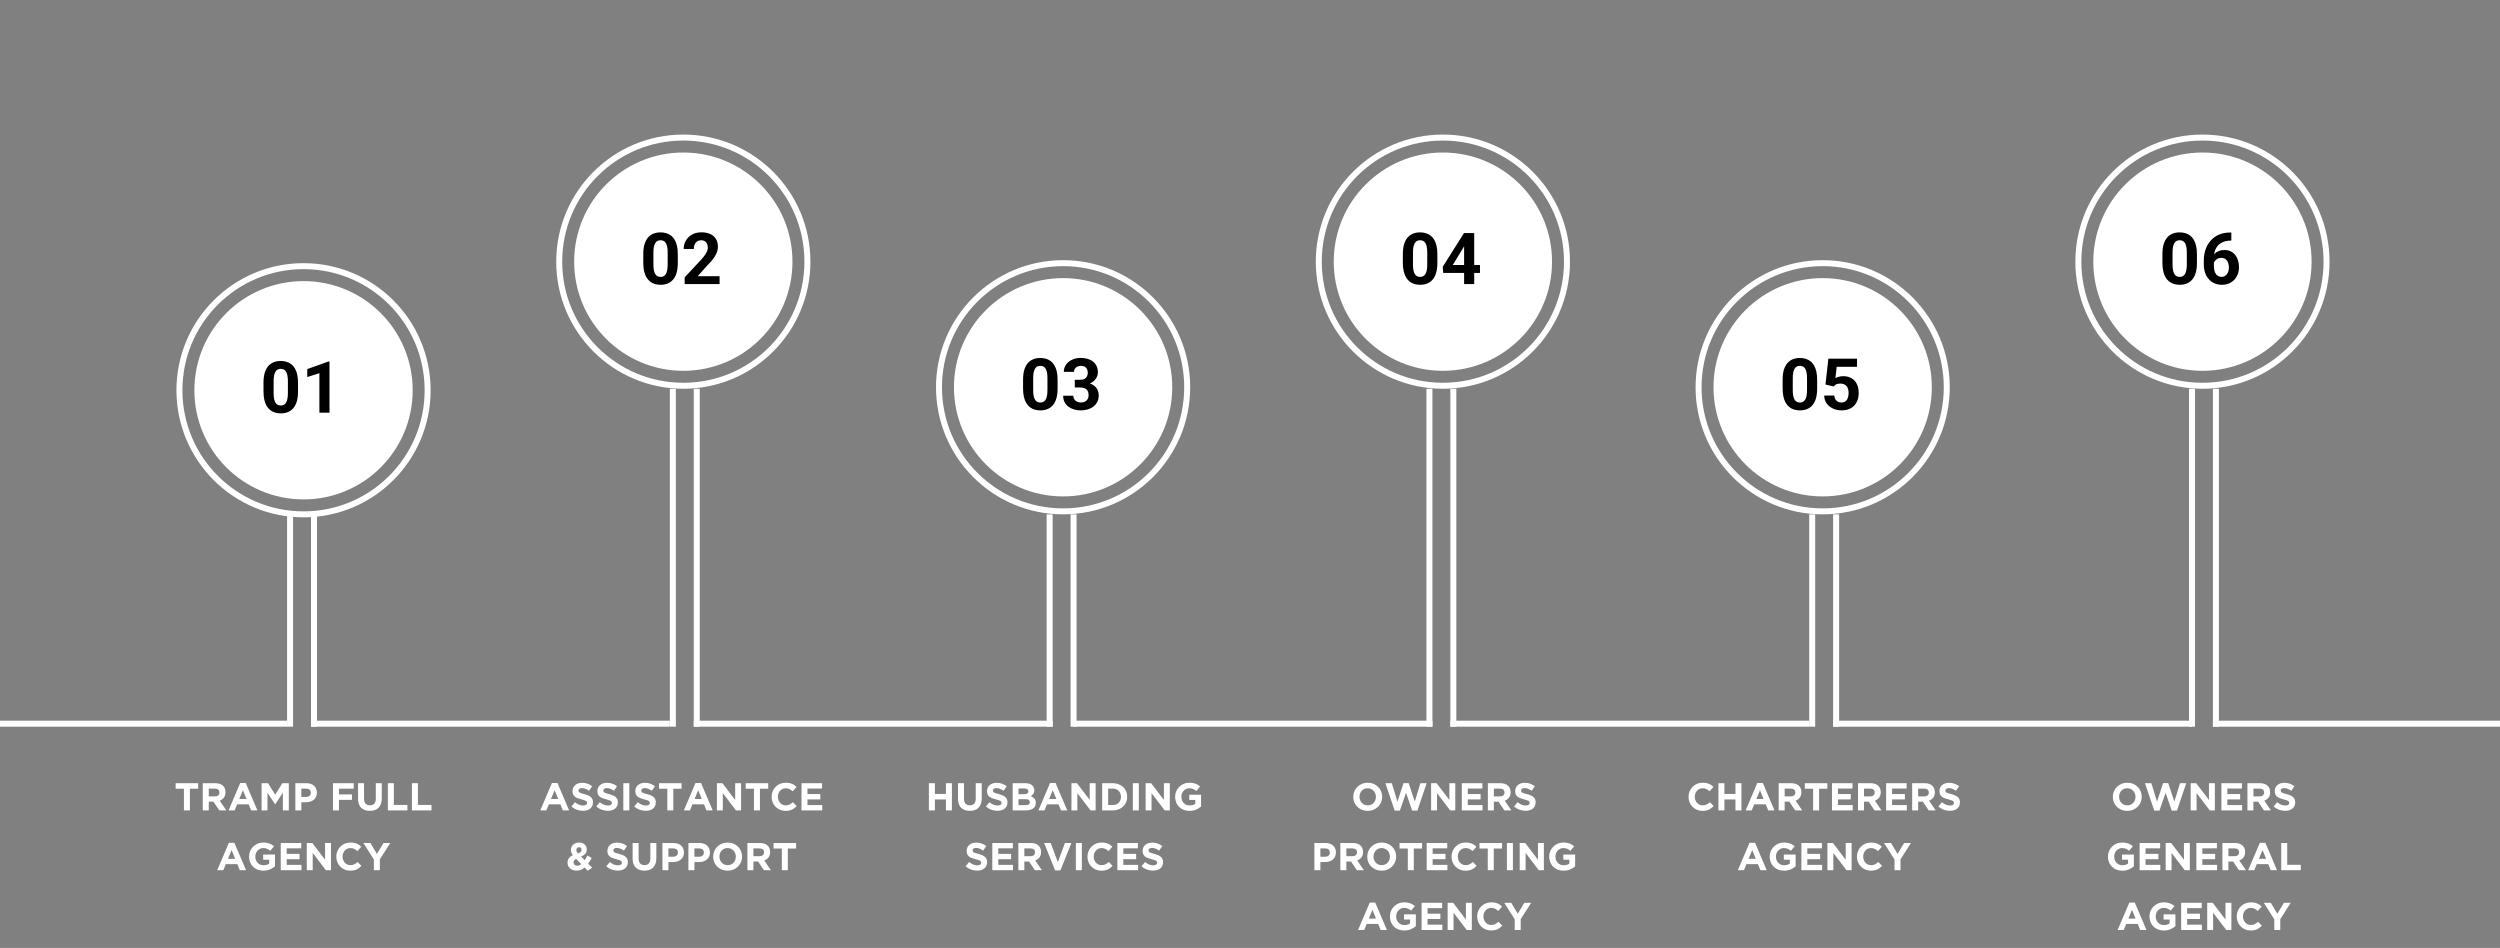 <svg width="836" height="317" viewBox="0 0 836 317" fill="none" xmlns="http://www.w3.org/2000/svg">
<rect x="0" y="0" width="836" height="317" fill="#808080" stroke="none"/>
<path d="M66.273 263.746H63.505V271H61.502V263.746H58.733V261.9H66.273V263.746ZM75.678 271H73.338L71.388 268.088H69.815V271H67.813V261.9H71.973C73.056 261.9 73.897 262.164 74.495 262.693C75.102 263.222 75.405 263.958 75.405 264.903V264.929C75.405 265.666 75.223 266.268 74.859 266.736C74.504 267.195 74.036 267.533 73.455 267.75L75.678 271ZM73.377 265.033V265.007C73.377 264.574 73.239 264.249 72.961 264.032C72.684 263.815 72.298 263.707 71.804 263.707H69.815V266.32H71.843C72.337 266.32 72.714 266.203 72.974 265.969C73.243 265.735 73.377 265.423 73.377 265.033ZM86.074 271H83.981L83.149 268.959H79.301L78.469 271H76.428L80.328 261.835H82.174L86.074 271ZM82.434 267.191L81.225 264.24L80.016 267.191H82.434ZM96.578 271H94.589V265.059L92.028 268.946H91.976L89.441 265.098V271H87.478V261.9H89.636L92.028 265.748L94.42 261.9H96.578V271ZM105.966 265.072C105.966 265.601 105.871 266.064 105.68 266.463C105.49 266.862 105.225 267.195 104.887 267.464C104.558 267.733 104.168 267.936 103.717 268.075C103.275 268.205 102.799 268.27 102.287 268.27H100.766V271H98.764V261.9H102.482C103.028 261.9 103.514 261.978 103.938 262.134C104.372 262.281 104.736 262.494 105.03 262.771C105.334 263.048 105.563 263.382 105.719 263.772C105.884 264.153 105.966 264.578 105.966 265.046V265.072ZM103.938 265.111V265.085C103.938 264.634 103.791 264.292 103.496 264.058C103.21 263.824 102.816 263.707 102.313 263.707H100.766V266.489H102.352C102.855 266.489 103.245 266.359 103.522 266.099C103.8 265.83 103.938 265.501 103.938 265.111ZM118.274 263.72H113.347V265.657H117.689V267.477H113.347V271H111.345V261.9H118.274V263.72ZM127.664 267.035C127.664 267.728 127.568 268.331 127.378 268.842C127.196 269.353 126.931 269.782 126.585 270.129C126.238 270.467 125.818 270.723 125.324 270.896C124.83 271.061 124.279 271.143 123.673 271.143C122.451 271.143 121.489 270.805 120.787 270.129C120.085 269.453 119.734 268.443 119.734 267.1V261.9H121.736V267.048C121.736 267.793 121.909 268.357 122.256 268.738C122.602 269.111 123.083 269.297 123.699 269.297C124.314 269.297 124.795 269.115 125.142 268.751C125.488 268.387 125.662 267.841 125.662 267.113V261.9H127.664V267.035ZM136.242 271H129.703V261.9H131.705V269.18H136.242V271ZM144.291 271H137.752V261.9H139.754V269.18H144.291V271ZM82.284 291H80.191L79.359 288.959H75.511L74.679 291H72.638L76.538 281.835H78.384L82.284 291ZM78.644 287.191L77.435 284.24L76.226 287.191H78.644ZM91.957 289.713C91.489 290.112 90.93 290.454 90.28 290.74C89.638 291.017 88.902 291.156 88.07 291.156C87.359 291.156 86.709 291.039 86.12 290.805C85.539 290.571 85.036 290.246 84.612 289.83C84.196 289.414 83.871 288.92 83.637 288.348C83.403 287.776 83.286 287.152 83.286 286.476V286.45C83.286 285.8 83.403 285.193 83.637 284.63C83.879 284.058 84.213 283.56 84.638 283.135C85.062 282.702 85.565 282.364 86.146 282.121C86.726 281.87 87.363 281.744 88.057 281.744C88.464 281.744 88.832 281.774 89.162 281.835C89.5 281.887 89.812 281.965 90.098 282.069C90.384 282.173 90.652 282.303 90.904 282.459C91.155 282.615 91.398 282.793 91.632 282.992L90.371 284.513C90.197 284.366 90.024 284.236 89.851 284.123C89.677 284.01 89.495 283.915 89.305 283.837C89.123 283.759 88.923 283.698 88.707 283.655C88.49 283.612 88.252 283.59 87.992 283.59C87.628 283.59 87.285 283.668 86.965 283.824C86.653 283.971 86.375 284.175 86.133 284.435C85.899 284.686 85.712 284.985 85.574 285.332C85.444 285.67 85.379 286.034 85.379 286.424V286.45C85.379 286.866 85.444 287.252 85.574 287.607C85.712 287.954 85.903 288.257 86.146 288.517C86.397 288.777 86.687 288.981 87.017 289.128C87.355 289.267 87.727 289.336 88.135 289.336C88.88 289.336 89.508 289.154 90.02 288.79V287.49H88.005V285.761H91.957V289.713ZM100.812 291H93.883V281.9H100.747V283.681H95.872V285.527H100.162V287.308H95.872V289.219H100.812V291ZM110.678 291H108.975L104.568 285.215V291H102.592V281.9H104.438L108.702 287.503V281.9H110.678V291ZM120.858 289.531C120.624 289.782 120.381 290.008 120.13 290.207C119.878 290.406 119.601 290.58 119.298 290.727C119.003 290.866 118.678 290.97 118.323 291.039C117.967 291.117 117.569 291.156 117.127 291.156C116.459 291.156 115.84 291.035 115.268 290.792C114.696 290.549 114.202 290.22 113.786 289.804C113.37 289.379 113.045 288.881 112.811 288.309C112.577 287.737 112.46 287.126 112.46 286.476V286.45C112.46 285.8 112.577 285.193 112.811 284.63C113.045 284.058 113.37 283.56 113.786 283.135C114.202 282.702 114.7 282.364 115.281 282.121C115.861 281.87 116.503 281.744 117.205 281.744C117.629 281.744 118.015 281.779 118.362 281.848C118.717 281.917 119.038 282.013 119.324 282.134C119.61 282.255 119.874 282.403 120.117 282.576C120.359 282.749 120.585 282.94 120.793 283.148L119.519 284.617C119.163 284.296 118.799 284.045 118.427 283.863C118.063 283.681 117.651 283.59 117.192 283.59C116.81 283.59 116.455 283.664 116.126 283.811C115.805 283.958 115.528 284.162 115.294 284.422C115.06 284.682 114.878 284.985 114.748 285.332C114.618 285.67 114.553 286.034 114.553 286.424V286.45C114.553 286.84 114.618 287.208 114.748 287.555C114.878 287.902 115.055 288.205 115.281 288.465C115.515 288.725 115.792 288.933 116.113 289.089C116.442 289.236 116.802 289.31 117.192 289.31C117.712 289.31 118.149 289.215 118.505 289.024C118.869 288.833 119.228 288.573 119.584 288.244L120.858 289.531ZM130.52 281.9L127.023 287.373V291H125.021V287.412L121.524 281.9H123.864L126.035 285.553L128.245 281.9H130.52Z" fill="white"/>
<path d="M190.312 271H188.219L187.387 268.959H183.539L182.707 271H180.666L184.566 261.835H186.412L190.312 271ZM186.672 267.191L185.463 264.24L184.254 267.191H186.672ZM198.295 268.309C198.295 268.76 198.213 269.163 198.048 269.518C197.883 269.865 197.654 270.159 197.359 270.402C197.064 270.636 196.713 270.818 196.306 270.948C195.899 271.069 195.448 271.13 194.954 271.13C194.261 271.13 193.58 271.013 192.913 270.779C192.246 270.536 191.639 270.168 191.093 269.674L192.276 268.257C192.692 268.595 193.117 268.864 193.55 269.063C193.992 269.262 194.473 269.362 194.993 269.362C195.409 269.362 195.73 269.288 195.955 269.141C196.189 268.985 196.306 268.773 196.306 268.504V268.478C196.306 268.348 196.28 268.235 196.228 268.14C196.185 268.036 196.094 267.941 195.955 267.854C195.825 267.767 195.639 267.681 195.396 267.594C195.162 267.507 194.854 267.416 194.473 267.321C194.014 267.208 193.598 267.083 193.225 266.944C192.852 266.805 192.536 266.636 192.276 266.437C192.016 266.229 191.812 265.973 191.665 265.67C191.526 265.367 191.457 264.99 191.457 264.539V264.513C191.457 264.097 191.535 263.724 191.691 263.395C191.847 263.057 192.064 262.767 192.341 262.524C192.627 262.281 192.965 262.095 193.355 261.965C193.745 261.835 194.174 261.77 194.642 261.77C195.309 261.77 195.92 261.87 196.475 262.069C197.038 262.268 197.554 262.554 198.022 262.927L196.982 264.435C196.575 264.158 196.176 263.941 195.786 263.785C195.396 263.62 195.006 263.538 194.616 263.538C194.226 263.538 193.931 263.616 193.732 263.772C193.541 263.919 193.446 264.106 193.446 264.331V264.357C193.446 264.504 193.472 264.634 193.524 264.747C193.585 264.851 193.689 264.946 193.836 265.033C193.983 265.12 194.183 265.202 194.434 265.28C194.694 265.358 195.019 265.449 195.409 265.553C195.868 265.674 196.276 265.813 196.631 265.969C196.995 266.116 197.298 266.298 197.541 266.515C197.792 266.723 197.979 266.97 198.1 267.256C198.23 267.542 198.295 267.884 198.295 268.283V268.309ZM206.61 268.309C206.61 268.76 206.528 269.163 206.363 269.518C206.199 269.865 205.969 270.159 205.674 270.402C205.38 270.636 205.029 270.818 204.621 270.948C204.214 271.069 203.763 271.13 203.269 271.13C202.576 271.13 201.896 271.013 201.228 270.779C200.561 270.536 199.954 270.168 199.408 269.674L200.591 268.257C201.007 268.595 201.432 268.864 201.865 269.063C202.307 269.262 202.788 269.362 203.308 269.362C203.724 269.362 204.045 269.288 204.27 269.141C204.504 268.985 204.621 268.773 204.621 268.504V268.478C204.621 268.348 204.595 268.235 204.543 268.14C204.5 268.036 204.409 267.941 204.27 267.854C204.14 267.767 203.954 267.681 203.711 267.594C203.477 267.507 203.17 267.416 202.788 267.321C202.329 267.208 201.913 267.083 201.54 266.944C201.168 266.805 200.851 266.636 200.591 266.437C200.331 266.229 200.128 265.973 199.98 265.67C199.842 265.367 199.772 264.99 199.772 264.539V264.513C199.772 264.097 199.85 263.724 200.006 263.395C200.162 263.057 200.379 262.767 200.656 262.524C200.942 262.281 201.28 262.095 201.67 261.965C202.06 261.835 202.489 261.77 202.957 261.77C203.625 261.77 204.236 261.87 204.79 262.069C205.354 262.268 205.869 262.554 206.337 262.927L205.297 264.435C204.89 264.158 204.491 263.941 204.101 263.785C203.711 263.62 203.321 263.538 202.931 263.538C202.541 263.538 202.247 263.616 202.047 263.772C201.857 263.919 201.761 264.106 201.761 264.331V264.357C201.761 264.504 201.787 264.634 201.839 264.747C201.9 264.851 202.004 264.946 202.151 265.033C202.299 265.12 202.498 265.202 202.749 265.28C203.009 265.358 203.334 265.449 203.724 265.553C204.184 265.674 204.591 265.813 204.946 265.969C205.31 266.116 205.614 266.298 205.856 266.515C206.108 266.723 206.294 266.97 206.415 267.256C206.545 267.542 206.61 267.884 206.61 268.283V268.309ZM210.441 271H208.439V261.9H210.441V271ZM219.293 268.309C219.293 268.76 219.211 269.163 219.046 269.518C218.881 269.865 218.652 270.159 218.357 270.402C218.062 270.636 217.711 270.818 217.304 270.948C216.897 271.069 216.446 271.13 215.952 271.13C215.259 271.13 214.578 271.013 213.911 270.779C213.244 270.536 212.637 270.168 212.091 269.674L213.274 268.257C213.69 268.595 214.115 268.864 214.548 269.063C214.99 269.262 215.471 269.362 215.991 269.362C216.407 269.362 216.728 269.288 216.953 269.141C217.187 268.985 217.304 268.773 217.304 268.504V268.478C217.304 268.348 217.278 268.235 217.226 268.14C217.183 268.036 217.092 267.941 216.953 267.854C216.823 267.767 216.637 267.681 216.394 267.594C216.16 267.507 215.852 267.416 215.471 267.321C215.012 267.208 214.596 267.083 214.223 266.944C213.85 266.805 213.534 266.636 213.274 266.437C213.014 266.229 212.81 265.973 212.663 265.67C212.524 265.367 212.455 264.99 212.455 264.539V264.513C212.455 264.097 212.533 263.724 212.689 263.395C212.845 263.057 213.062 262.767 213.339 262.524C213.625 262.281 213.963 262.095 214.353 261.965C214.743 261.835 215.172 261.77 215.64 261.77C216.307 261.77 216.918 261.87 217.473 262.069C218.036 262.268 218.552 262.554 219.02 262.927L217.98 264.435C217.573 264.158 217.174 263.941 216.784 263.785C216.394 263.62 216.004 263.538 215.614 263.538C215.224 263.538 214.929 263.616 214.73 263.772C214.539 263.919 214.444 264.106 214.444 264.331V264.357C214.444 264.504 214.47 264.634 214.522 264.747C214.583 264.851 214.687 264.946 214.834 265.033C214.981 265.12 215.181 265.202 215.432 265.28C215.692 265.358 216.017 265.449 216.407 265.553C216.866 265.674 217.274 265.813 217.629 265.969C217.993 266.116 218.296 266.298 218.539 266.515C218.79 266.723 218.977 266.97 219.098 267.256C219.228 267.542 219.293 267.884 219.293 268.283V268.309ZM227.92 263.746H225.151V271H223.149V263.746H220.38V261.9H227.92V263.746ZM238.326 271H236.233L235.401 268.959H231.553L230.721 271H228.68L232.58 261.835H234.426L238.326 271ZM234.686 267.191L233.477 264.24L232.268 267.191H234.686ZM247.817 271H246.114L241.707 265.215V271H239.731V261.9H241.577L245.841 267.503V261.9H247.817V271ZM256.891 263.746H254.122V271H252.12V263.746H249.351V261.9H256.891V263.746ZM266.426 269.531C266.192 269.782 265.949 270.008 265.698 270.207C265.447 270.406 265.169 270.58 264.866 270.727C264.571 270.866 264.246 270.97 263.891 271.039C263.536 271.117 263.137 271.156 262.695 271.156C262.028 271.156 261.408 271.035 260.836 270.792C260.264 270.549 259.77 270.22 259.354 269.804C258.938 269.379 258.613 268.881 258.379 268.309C258.145 267.737 258.028 267.126 258.028 266.476V266.45C258.028 265.8 258.145 265.193 258.379 264.63C258.613 264.058 258.938 263.56 259.354 263.135C259.77 262.702 260.268 262.364 260.849 262.121C261.43 261.87 262.071 261.744 262.773 261.744C263.198 261.744 263.583 261.779 263.93 261.848C264.285 261.917 264.606 262.013 264.892 262.134C265.178 262.255 265.442 262.403 265.685 262.576C265.928 262.749 266.153 262.94 266.361 263.148L265.087 264.617C264.732 264.296 264.368 264.045 263.995 263.863C263.631 263.681 263.219 263.59 262.76 263.59C262.379 263.59 262.023 263.664 261.694 263.811C261.373 263.958 261.096 264.162 260.862 264.422C260.628 264.682 260.446 264.985 260.316 265.332C260.186 265.67 260.121 266.034 260.121 266.424V266.45C260.121 266.84 260.186 267.208 260.316 267.555C260.446 267.902 260.624 268.205 260.849 268.465C261.083 268.725 261.36 268.933 261.681 269.089C262.01 269.236 262.37 269.31 262.76 269.31C263.28 269.31 263.718 269.215 264.073 269.024C264.437 268.833 264.797 268.573 265.152 268.244L266.426 269.531ZM274.958 271H268.029V261.9H274.893V263.681H270.018V265.527H274.308V267.308H270.018V269.219H274.958V271ZM198.02 290.155L196.551 291.182L195.498 290.116C195.126 290.419 194.718 290.666 194.276 290.857C193.843 291.039 193.362 291.13 192.833 291.13C192.4 291.13 191.997 291.069 191.624 290.948C191.252 290.827 190.927 290.653 190.649 290.428C190.381 290.194 190.168 289.917 190.012 289.596C189.856 289.267 189.778 288.898 189.778 288.491C189.778 287.902 189.93 287.403 190.233 286.996C190.537 286.58 190.974 286.242 191.546 285.982C191.321 285.661 191.156 285.358 191.052 285.072C190.957 284.777 190.909 284.47 190.909 284.149C190.909 283.837 190.97 283.538 191.091 283.252C191.213 282.957 191.39 282.702 191.624 282.485C191.858 282.26 192.144 282.082 192.482 281.952C192.829 281.813 193.223 281.744 193.665 281.744C194.055 281.744 194.406 281.805 194.718 281.926C195.03 282.039 195.299 282.199 195.524 282.407C195.75 282.615 195.923 282.862 196.044 283.148C196.166 283.425 196.226 283.724 196.226 284.045C196.226 284.66 196.049 285.159 195.693 285.54C195.338 285.921 194.879 286.22 194.315 286.437L195.524 287.646C195.672 287.412 195.819 287.165 195.966 286.905C196.114 286.636 196.261 286.363 196.408 286.086L197.877 286.892C197.704 287.213 197.518 287.538 197.318 287.867C197.119 288.196 196.907 288.513 196.681 288.816L198.02 290.155ZM194.484 284.162C194.484 283.885 194.402 283.672 194.237 283.525C194.081 283.378 193.878 283.304 193.626 283.304C193.358 283.304 193.141 283.391 192.976 283.564C192.82 283.737 192.742 283.963 192.742 284.24C192.742 284.448 192.781 284.639 192.859 284.812C192.946 284.977 193.085 285.167 193.275 285.384C193.674 285.237 193.973 285.072 194.172 284.89C194.38 284.699 194.484 284.457 194.484 284.162ZM194.38 288.972L192.638 287.204C192.335 287.36 192.118 287.546 191.988 287.763C191.858 287.971 191.793 288.188 191.793 288.413C191.793 288.742 191.91 289.007 192.144 289.206C192.387 289.397 192.695 289.492 193.067 289.492C193.293 289.492 193.514 289.449 193.73 289.362C193.956 289.267 194.172 289.137 194.38 288.972ZM209.956 288.309C209.956 288.76 209.873 289.163 209.709 289.518C209.544 289.865 209.314 290.159 209.02 290.402C208.725 290.636 208.374 290.818 207.967 290.948C207.559 291.069 207.109 291.13 206.615 291.13C205.921 291.13 205.241 291.013 204.574 290.779C203.906 290.536 203.3 290.168 202.754 289.674L203.937 288.257C204.353 288.595 204.777 288.864 205.211 289.063C205.653 289.262 206.134 289.362 206.654 289.362C207.07 289.362 207.39 289.288 207.616 289.141C207.85 288.985 207.967 288.773 207.967 288.504V288.478C207.967 288.348 207.941 288.235 207.889 288.14C207.845 288.036 207.754 287.941 207.616 287.854C207.486 287.767 207.299 287.681 207.057 287.594C206.823 287.507 206.515 287.416 206.134 287.321C205.674 287.208 205.258 287.083 204.886 286.944C204.513 286.805 204.197 286.636 203.937 286.437C203.677 286.229 203.473 285.973 203.326 285.67C203.187 285.367 203.118 284.99 203.118 284.539V284.513C203.118 284.097 203.196 283.724 203.352 283.395C203.508 283.057 203.724 282.767 204.002 282.524C204.288 282.281 204.626 282.095 205.016 281.965C205.406 281.835 205.835 281.77 206.303 281.77C206.97 281.77 207.581 281.87 208.136 282.069C208.699 282.268 209.215 282.554 209.683 282.927L208.643 284.435C208.235 284.158 207.837 283.941 207.447 283.785C207.057 283.62 206.667 283.538 206.277 283.538C205.887 283.538 205.592 283.616 205.393 283.772C205.202 283.919 205.107 284.106 205.107 284.331V284.357C205.107 284.504 205.133 284.634 205.185 284.747C205.245 284.851 205.349 284.946 205.497 285.033C205.644 285.12 205.843 285.202 206.095 285.28C206.355 285.358 206.68 285.449 207.07 285.553C207.529 285.674 207.936 285.813 208.292 285.969C208.656 286.116 208.959 286.298 209.202 286.515C209.453 286.723 209.639 286.97 209.761 287.256C209.891 287.542 209.956 287.884 209.956 288.283V288.309ZM219.48 287.035C219.48 287.728 219.385 288.331 219.194 288.842C219.012 289.353 218.748 289.782 218.401 290.129C218.054 290.467 217.634 290.723 217.14 290.896C216.646 291.061 216.096 291.143 215.489 291.143C214.267 291.143 213.305 290.805 212.603 290.129C211.901 289.453 211.55 288.443 211.55 287.1V281.9H213.552V287.048C213.552 287.793 213.725 288.357 214.072 288.738C214.419 289.111 214.9 289.297 215.515 289.297C216.13 289.297 216.611 289.115 216.958 288.751C217.305 288.387 217.478 287.841 217.478 287.113V281.9H219.48V287.035ZM228.721 285.072C228.721 285.601 228.626 286.064 228.435 286.463C228.245 286.862 227.98 287.195 227.642 287.464C227.313 287.733 226.923 287.936 226.472 288.075C226.03 288.205 225.554 288.27 225.042 288.27H223.521V291H221.519V281.9H225.237C225.783 281.9 226.269 281.978 226.693 282.134C227.127 282.281 227.491 282.494 227.785 282.771C228.089 283.048 228.318 283.382 228.474 283.772C228.639 284.153 228.721 284.578 228.721 285.046V285.072ZM226.693 285.111V285.085C226.693 284.634 226.546 284.292 226.251 284.058C225.965 283.824 225.571 283.707 225.068 283.707H223.521V286.489H225.107C225.61 286.489 226 286.359 226.277 286.099C226.555 285.83 226.693 285.501 226.693 285.111ZM237.405 285.072C237.405 285.601 237.31 286.064 237.119 286.463C236.928 286.862 236.664 287.195 236.326 287.464C235.997 287.733 235.607 287.936 235.156 288.075C234.714 288.205 234.237 288.27 233.726 288.27H232.205V291H230.203V281.9H233.921C234.467 281.9 234.952 281.978 235.377 282.134C235.81 282.281 236.174 282.494 236.469 282.771C236.772 283.048 237.002 283.382 237.158 283.772C237.323 284.153 237.405 284.578 237.405 285.046V285.072ZM235.377 285.111V285.085C235.377 284.634 235.23 284.292 234.935 284.058C234.649 283.824 234.255 283.707 233.752 283.707H232.205V286.489H233.791C234.294 286.489 234.684 286.359 234.961 286.099C235.238 285.83 235.377 285.501 235.377 285.111ZM248.155 286.45C248.155 287.1 248.034 287.711 247.791 288.283C247.549 288.846 247.211 289.345 246.777 289.778C246.353 290.203 245.841 290.541 245.243 290.792C244.654 291.035 244.008 291.156 243.306 291.156C242.604 291.156 241.959 291.035 241.369 290.792C240.78 290.541 240.269 290.207 239.835 289.791C239.411 289.366 239.077 288.872 238.834 288.309C238.6 287.737 238.483 287.126 238.483 286.476V286.45C238.483 285.8 238.605 285.193 238.847 284.63C239.09 284.058 239.424 283.56 239.848 283.135C240.282 282.702 240.793 282.364 241.382 282.121C241.98 281.87 242.63 281.744 243.332 281.744C244.034 281.744 244.68 281.87 245.269 282.121C245.859 282.364 246.366 282.697 246.79 283.122C247.224 283.538 247.557 284.032 247.791 284.604C248.034 285.167 248.155 285.774 248.155 286.424V286.45ZM246.062 286.476V286.45C246.062 286.06 245.993 285.692 245.854 285.345C245.724 284.998 245.534 284.695 245.282 284.435C245.04 284.175 244.749 283.971 244.411 283.824C244.073 283.668 243.705 283.59 243.306 283.59C242.899 283.59 242.526 283.664 242.188 283.811C241.859 283.958 241.573 284.162 241.33 284.422C241.096 284.682 240.91 284.985 240.771 285.332C240.641 285.67 240.576 286.034 240.576 286.424V286.45C240.576 286.84 240.641 287.208 240.771 287.555C240.91 287.902 241.101 288.205 241.343 288.465C241.595 288.725 241.885 288.933 242.214 289.089C242.552 289.236 242.925 289.31 243.332 289.31C243.731 289.31 244.099 289.236 244.437 289.089C244.775 288.942 245.061 288.738 245.295 288.478C245.538 288.218 245.724 287.919 245.854 287.581C245.993 287.234 246.062 286.866 246.062 286.476ZM257.796 291H255.456L253.506 288.088H251.933V291H249.931V281.9H254.091C255.175 281.9 256.015 282.164 256.613 282.693C257.22 283.222 257.523 283.958 257.523 284.903V284.929C257.523 285.666 257.341 286.268 256.977 286.736C256.622 287.195 256.154 287.533 255.573 287.75L257.796 291ZM255.495 285.033V285.007C255.495 284.574 255.357 284.249 255.079 284.032C254.802 283.815 254.416 283.707 253.922 283.707H251.933V286.32H253.961C254.455 286.32 254.832 286.203 255.092 285.969C255.361 285.735 255.495 285.423 255.495 285.033ZM266.216 283.746H263.447V291H261.445V283.746H258.676V281.9H266.216V283.746Z" fill="white"/>
<path d="M318.317 271H316.315V267.347H312.623V271H310.621V261.9H312.623V265.501H316.315V261.9H318.317V271ZM328.285 267.035C328.285 267.728 328.189 268.331 327.999 268.842C327.817 269.353 327.552 269.782 327.206 270.129C326.859 270.467 326.439 270.723 325.945 270.896C325.451 271.061 324.9 271.143 324.294 271.143C323.072 271.143 322.11 270.805 321.408 270.129C320.706 269.453 320.355 268.443 320.355 267.1V261.9H322.357V267.048C322.357 267.793 322.53 268.357 322.877 268.738C323.223 269.111 323.704 269.297 324.32 269.297C324.935 269.297 325.416 269.115 325.763 268.751C326.109 268.387 326.283 267.841 326.283 267.113V261.9H328.285V267.035ZM336.902 268.309C336.902 268.76 336.82 269.163 336.655 269.518C336.49 269.865 336.261 270.159 335.966 270.402C335.671 270.636 335.32 270.818 334.913 270.948C334.506 271.069 334.055 271.13 333.561 271.13C332.868 271.13 332.187 271.013 331.52 270.779C330.853 270.536 330.246 270.168 329.7 269.674L330.883 268.257C331.299 268.595 331.724 268.864 332.157 269.063C332.599 269.262 333.08 269.362 333.6 269.362C334.016 269.362 334.337 269.288 334.562 269.141C334.796 268.985 334.913 268.773 334.913 268.504V268.478C334.913 268.348 334.887 268.235 334.835 268.14C334.792 268.036 334.701 267.941 334.562 267.854C334.432 267.767 334.246 267.681 334.003 267.594C333.769 267.507 333.461 267.416 333.08 267.321C332.621 267.208 332.205 267.083 331.832 266.944C331.459 266.805 331.143 266.636 330.883 266.437C330.623 266.229 330.419 265.973 330.272 265.67C330.133 265.367 330.064 264.99 330.064 264.539V264.513C330.064 264.097 330.142 263.724 330.298 263.395C330.454 263.057 330.671 262.767 330.948 262.524C331.234 262.281 331.572 262.095 331.962 261.965C332.352 261.835 332.781 261.77 333.249 261.77C333.916 261.77 334.527 261.87 335.082 262.069C335.645 262.268 336.161 262.554 336.629 262.927L335.589 264.435C335.182 264.158 334.783 263.941 334.393 263.785C334.003 263.62 333.613 263.538 333.223 263.538C332.833 263.538 332.538 263.616 332.339 263.772C332.148 263.919 332.053 264.106 332.053 264.331V264.357C332.053 264.504 332.079 264.634 332.131 264.747C332.192 264.851 332.296 264.946 332.443 265.033C332.59 265.12 332.79 265.202 333.041 265.28C333.301 265.358 333.626 265.449 334.016 265.553C334.475 265.674 334.883 265.813 335.238 265.969C335.602 266.116 335.905 266.298 336.148 266.515C336.399 266.723 336.586 266.97 336.707 267.256C336.837 267.542 336.902 267.884 336.902 268.283V268.309ZM346.374 268.504C346.374 268.92 346.292 269.284 346.127 269.596C345.971 269.908 345.742 270.168 345.438 270.376C345.144 270.584 344.784 270.74 344.359 270.844C343.943 270.948 343.48 271 342.968 271H338.639V261.9H342.864C343.8 261.9 344.533 262.112 345.061 262.537C345.599 262.962 345.867 263.534 345.867 264.253V264.279C345.867 264.539 345.833 264.769 345.763 264.968C345.703 265.167 345.616 265.349 345.503 265.514C345.399 265.67 345.274 265.809 345.126 265.93C344.988 266.051 344.836 266.155 344.671 266.242C345.2 266.441 345.616 266.714 345.919 267.061C346.223 267.399 346.374 267.871 346.374 268.478V268.504ZM343.878 264.617V264.591C343.878 264.288 343.766 264.058 343.54 263.902C343.315 263.737 342.99 263.655 342.565 263.655H340.589V265.579H342.435C342.877 265.579 343.228 265.505 343.488 265.358C343.748 265.202 343.878 264.955 343.878 264.617ZM344.385 268.257V268.231C344.385 267.928 344.268 267.689 344.034 267.516C343.8 267.334 343.423 267.243 342.903 267.243H340.589V269.245H342.968C343.41 269.245 343.757 269.167 344.008 269.011C344.26 268.846 344.385 268.595 344.385 268.257ZM356.887 271H354.794L353.962 268.959H350.114L349.282 271H347.241L351.141 261.835H352.987L356.887 271ZM353.247 267.191L352.038 264.24L350.829 267.191H353.247ZM366.378 271H364.675L360.268 265.215V271H358.292V261.9H360.138L364.402 267.503V261.9H366.378V271ZM376.947 266.45C376.947 267.091 376.83 267.689 376.596 268.244C376.362 268.799 376.029 269.28 375.595 269.687C375.171 270.094 374.659 270.415 374.061 270.649C373.472 270.883 372.822 271 372.111 271H368.562V261.9H372.111C372.822 261.9 373.472 262.017 374.061 262.251C374.659 262.476 375.171 262.793 375.595 263.2C376.029 263.607 376.362 264.088 376.596 264.643C376.83 265.189 376.947 265.783 376.947 266.424V266.45ZM374.854 266.476V266.45C374.854 266.051 374.785 265.683 374.646 265.345C374.516 265.007 374.33 264.717 374.087 264.474C373.853 264.231 373.567 264.045 373.229 263.915C372.891 263.776 372.519 263.707 372.111 263.707H370.564V269.193H372.111C372.519 269.193 372.891 269.128 373.229 268.998C373.567 268.868 373.853 268.682 374.087 268.439C374.33 268.196 374.516 267.91 374.646 267.581C374.785 267.252 374.854 266.883 374.854 266.476ZM380.824 271H378.822V261.9H380.824V271ZM391.184 271H389.481L385.074 265.215V271H383.098V261.9H384.944L389.208 267.503V261.9H391.184V271ZM401.637 269.713C401.169 270.112 400.61 270.454 399.96 270.74C399.319 271.017 398.582 271.156 397.75 271.156C397.039 271.156 396.389 271.039 395.8 270.805C395.219 270.571 394.717 270.246 394.292 269.83C393.876 269.414 393.551 268.92 393.317 268.348C393.083 267.776 392.966 267.152 392.966 266.476V266.45C392.966 265.8 393.083 265.193 393.317 264.63C393.56 264.058 393.893 263.56 394.318 263.135C394.743 262.702 395.245 262.364 395.826 262.121C396.407 261.87 397.044 261.744 397.737 261.744C398.144 261.744 398.513 261.774 398.842 261.835C399.18 261.887 399.492 261.965 399.778 262.069C400.064 262.173 400.333 262.303 400.584 262.459C400.835 262.615 401.078 262.793 401.312 262.992L400.051 264.513C399.878 264.366 399.704 264.236 399.531 264.123C399.358 264.01 399.176 263.915 398.985 263.837C398.803 263.759 398.604 263.698 398.387 263.655C398.17 263.612 397.932 263.59 397.672 263.59C397.308 263.59 396.966 263.668 396.645 263.824C396.333 263.971 396.056 264.175 395.813 264.435C395.579 264.686 395.393 264.985 395.254 265.332C395.124 265.67 395.059 266.034 395.059 266.424V266.45C395.059 266.866 395.124 267.252 395.254 267.607C395.393 267.954 395.583 268.257 395.826 268.517C396.077 268.777 396.368 268.981 396.697 269.128C397.035 269.267 397.408 269.336 397.815 269.336C398.56 269.336 399.189 269.154 399.7 268.79V267.49H397.685V265.761H401.637V269.713ZM330.091 288.309C330.091 288.76 330.009 289.163 329.844 289.518C329.679 289.865 329.45 290.159 329.155 290.402C328.86 290.636 328.509 290.818 328.102 290.948C327.695 291.069 327.244 291.13 326.75 291.13C326.057 291.13 325.376 291.013 324.709 290.779C324.042 290.536 323.435 290.168 322.889 289.674L324.072 288.257C324.488 288.595 324.913 288.864 325.346 289.063C325.788 289.262 326.269 289.362 326.789 289.362C327.205 289.362 327.526 289.288 327.751 289.141C327.985 288.985 328.102 288.773 328.102 288.504V288.478C328.102 288.348 328.076 288.235 328.024 288.14C327.981 288.036 327.89 287.941 327.751 287.854C327.621 287.767 327.435 287.681 327.192 287.594C326.958 287.507 326.65 287.416 326.269 287.321C325.81 287.208 325.394 287.083 325.021 286.944C324.648 286.805 324.332 286.636 324.072 286.437C323.812 286.229 323.608 285.973 323.461 285.67C323.322 285.367 323.253 284.99 323.253 284.539V284.513C323.253 284.097 323.331 283.724 323.487 283.395C323.643 283.057 323.86 282.767 324.137 282.524C324.423 282.281 324.761 282.095 325.151 281.965C325.541 281.835 325.97 281.77 326.438 281.77C327.105 281.77 327.716 281.87 328.271 282.069C328.834 282.268 329.35 282.554 329.818 282.927L328.778 284.435C328.371 284.158 327.972 283.941 327.582 283.785C327.192 283.62 326.802 283.538 326.412 283.538C326.022 283.538 325.727 283.616 325.528 283.772C325.337 283.919 325.242 284.106 325.242 284.331V284.357C325.242 284.504 325.268 284.634 325.32 284.747C325.381 284.851 325.485 284.946 325.632 285.033C325.779 285.12 325.979 285.202 326.23 285.28C326.49 285.358 326.815 285.449 327.205 285.553C327.664 285.674 328.072 285.813 328.427 285.969C328.791 286.116 329.094 286.298 329.337 286.515C329.588 286.723 329.775 286.97 329.896 287.256C330.026 287.542 330.091 287.884 330.091 288.283V288.309ZM338.757 291H331.828V281.9H338.692V283.681H333.817V285.527H338.107V287.308H333.817V289.219H338.757V291ZM348.402 291H346.062L344.112 288.088H342.539V291H340.537V281.9H344.697C345.781 281.9 346.621 282.164 347.219 282.693C347.826 283.222 348.129 283.958 348.129 284.903V284.929C348.129 285.666 347.947 286.268 347.583 286.736C347.228 287.195 346.76 287.533 346.179 287.75L348.402 291ZM346.101 285.033V285.007C346.101 284.574 345.963 284.249 345.685 284.032C345.408 283.815 345.022 283.707 344.528 283.707H342.539V286.32H344.567C345.061 286.32 345.438 286.203 345.698 285.969C345.967 285.735 346.101 285.423 346.101 285.033ZM358.278 281.9L354.599 291.065H352.831L349.152 281.9H351.362L353.741 288.309L356.12 281.9H358.278ZM361.775 291H359.773V281.9H361.775V291ZM372.044 289.531C371.81 289.782 371.567 290.008 371.316 290.207C371.065 290.406 370.787 290.58 370.484 290.727C370.189 290.866 369.864 290.97 369.509 291.039C369.154 291.117 368.755 291.156 368.313 291.156C367.646 291.156 367.026 291.035 366.454 290.792C365.882 290.549 365.388 290.22 364.972 289.804C364.556 289.379 364.231 288.881 363.997 288.309C363.763 287.737 363.646 287.126 363.646 286.476V286.45C363.646 285.8 363.763 285.193 363.997 284.63C364.231 284.058 364.556 283.56 364.972 283.135C365.388 282.702 365.886 282.364 366.467 282.121C367.048 281.87 367.689 281.744 368.391 281.744C368.816 281.744 369.201 281.779 369.548 281.848C369.903 281.917 370.224 282.013 370.51 282.134C370.796 282.255 371.06 282.403 371.303 282.576C371.546 282.749 371.771 282.94 371.979 283.148L370.705 284.617C370.35 284.296 369.986 284.045 369.613 283.863C369.249 283.681 368.837 283.59 368.378 283.59C367.997 283.59 367.641 283.664 367.312 283.811C366.991 283.958 366.714 284.162 366.48 284.422C366.246 284.682 366.064 284.985 365.934 285.332C365.804 285.67 365.739 286.034 365.739 286.424V286.45C365.739 286.84 365.804 287.208 365.934 287.555C366.064 287.902 366.242 288.205 366.467 288.465C366.701 288.725 366.978 288.933 367.299 289.089C367.628 289.236 367.988 289.31 368.378 289.31C368.898 289.31 369.336 289.215 369.691 289.024C370.055 288.833 370.415 288.573 370.77 288.244L372.044 289.531ZM380.576 291H373.647V281.9H380.511V283.681H375.636V285.527H379.926V287.308H375.636V289.219H380.576V291ZM388.934 288.309C388.934 288.76 388.851 289.163 388.687 289.518C388.522 289.865 388.292 290.159 387.998 290.402C387.703 290.636 387.352 290.818 386.945 290.948C386.537 291.069 386.087 291.13 385.593 291.13C384.899 291.13 384.219 291.013 383.552 290.779C382.884 290.536 382.278 290.168 381.732 289.674L382.915 288.257C383.331 288.595 383.755 288.864 384.189 289.063C384.631 289.262 385.112 289.362 385.632 289.362C386.048 289.362 386.368 289.288 386.594 289.141C386.828 288.985 386.945 288.773 386.945 288.504V288.478C386.945 288.348 386.919 288.235 386.867 288.14C386.823 288.036 386.732 287.941 386.594 287.854C386.464 287.767 386.277 287.681 386.035 287.594C385.801 287.507 385.493 287.416 385.112 287.321C384.652 287.208 384.236 287.083 383.864 286.944C383.491 286.805 383.175 286.636 382.915 286.437C382.655 286.229 382.451 285.973 382.304 285.67C382.165 285.367 382.096 284.99 382.096 284.539V284.513C382.096 284.097 382.174 283.724 382.33 283.395C382.486 283.057 382.702 282.767 382.98 282.524C383.266 282.281 383.604 282.095 383.994 281.965C384.384 281.835 384.813 281.77 385.281 281.77C385.948 281.77 386.559 281.87 387.114 282.069C387.677 282.268 388.193 282.554 388.661 282.927L387.621 284.435C387.213 284.158 386.815 283.941 386.425 283.785C386.035 283.62 385.645 283.538 385.255 283.538C384.865 283.538 384.57 283.616 384.371 283.772C384.18 283.919 384.085 284.106 384.085 284.331V284.357C384.085 284.504 384.111 284.634 384.163 284.747C384.223 284.851 384.327 284.946 384.475 285.033C384.622 285.12 384.821 285.202 385.073 285.28C385.333 285.358 385.658 285.449 386.048 285.553C386.507 285.674 386.914 285.813 387.27 285.969C387.634 286.116 387.937 286.298 388.18 286.515C388.431 286.723 388.617 286.97 388.739 287.256C388.869 287.542 388.934 287.884 388.934 288.283V288.309Z" fill="white"/>
<path d="M462.2 266.45C462.2 267.1 462.079 267.711 461.836 268.283C461.594 268.846 461.256 269.345 460.822 269.778C460.398 270.203 459.886 270.541 459.288 270.792C458.699 271.035 458.053 271.156 457.351 271.156C456.649 271.156 456.004 271.035 455.414 270.792C454.825 270.541 454.314 270.207 453.88 269.791C453.456 269.366 453.122 268.872 452.879 268.309C452.645 267.737 452.528 267.126 452.528 266.476V266.45C452.528 265.8 452.65 265.193 452.892 264.63C453.135 264.058 453.469 263.56 453.893 263.135C454.327 262.702 454.838 262.364 455.427 262.121C456.025 261.87 456.675 261.744 457.377 261.744C458.079 261.744 458.725 261.87 459.314 262.121C459.904 262.364 460.411 262.697 460.835 263.122C461.269 263.538 461.602 264.032 461.836 264.604C462.079 265.167 462.2 265.774 462.2 266.424V266.45ZM460.107 266.476V266.45C460.107 266.06 460.038 265.692 459.899 265.345C459.769 264.998 459.579 264.695 459.327 264.435C459.085 264.175 458.794 263.971 458.456 263.824C458.118 263.668 457.75 263.59 457.351 263.59C456.944 263.59 456.571 263.664 456.233 263.811C455.904 263.958 455.618 264.162 455.375 264.422C455.141 264.682 454.955 264.985 454.816 265.332C454.686 265.67 454.621 266.034 454.621 266.424V266.45C454.621 266.84 454.686 267.208 454.816 267.555C454.955 267.902 455.146 268.205 455.388 268.465C455.64 268.725 455.93 268.933 456.259 269.089C456.597 269.236 456.97 269.31 457.377 269.31C457.776 269.31 458.144 269.236 458.482 269.089C458.82 268.942 459.106 268.738 459.34 268.478C459.583 268.218 459.769 267.919 459.899 267.581C460.038 267.234 460.107 266.866 460.107 266.476ZM477.08 261.9L473.973 271.065H472.231L470.177 265.111L468.123 271.065H466.381L463.274 261.9H465.419L467.304 268.062L469.345 261.874H471.061L473.102 268.062L474.987 261.9H477.08ZM486.649 271H484.946L480.539 265.215V271H478.563V261.9H480.409L484.673 267.503V261.9H486.649V271ZM495.763 271H488.834V261.9H495.698V263.681H490.823V265.527H495.113V267.308H490.823V269.219H495.763V271ZM505.408 271H503.068L501.118 268.088H499.545V271H497.543V261.9H501.703C502.786 261.9 503.627 262.164 504.225 262.693C504.831 263.222 505.135 263.958 505.135 264.903V264.929C505.135 265.666 504.953 266.268 504.589 266.736C504.233 267.195 503.765 267.533 503.185 267.75L505.408 271ZM503.107 265.033V265.007C503.107 264.574 502.968 264.249 502.691 264.032C502.413 263.815 502.028 263.707 501.534 263.707H499.545V266.32H501.573C502.067 266.32 502.444 266.203 502.704 265.969C502.972 265.735 503.107 265.423 503.107 265.033ZM513.515 268.309C513.515 268.76 513.433 269.163 513.268 269.518C513.104 269.865 512.874 270.159 512.579 270.402C512.285 270.636 511.934 270.818 511.526 270.948C511.119 271.069 510.668 271.13 510.174 271.13C509.481 271.13 508.801 271.013 508.133 270.779C507.466 270.536 506.859 270.168 506.313 269.674L507.496 268.257C507.912 268.595 508.337 268.864 508.77 269.063C509.212 269.262 509.693 269.362 510.213 269.362C510.629 269.362 510.95 269.288 511.175 269.141C511.409 268.985 511.526 268.773 511.526 268.504V268.478C511.526 268.348 511.5 268.235 511.448 268.14C511.405 268.036 511.314 267.941 511.175 267.854C511.045 267.767 510.859 267.681 510.616 267.594C510.382 267.507 510.075 267.416 509.693 267.321C509.234 267.208 508.818 267.083 508.445 266.944C508.073 266.805 507.756 266.636 507.496 266.437C507.236 266.229 507.033 265.973 506.885 265.67C506.747 265.367 506.677 264.99 506.677 264.539V264.513C506.677 264.097 506.755 263.724 506.911 263.395C507.067 263.057 507.284 262.767 507.561 262.524C507.847 262.281 508.185 262.095 508.575 261.965C508.965 261.835 509.394 261.77 509.862 261.77C510.53 261.77 511.141 261.87 511.695 262.069C512.259 262.268 512.774 262.554 513.242 262.927L512.202 264.435C511.795 264.158 511.396 263.941 511.006 263.785C510.616 263.62 510.226 263.538 509.836 263.538C509.446 263.538 509.152 263.616 508.952 263.772C508.762 263.919 508.666 264.106 508.666 264.331V264.357C508.666 264.504 508.692 264.634 508.744 264.747C508.805 264.851 508.909 264.946 509.056 265.033C509.204 265.12 509.403 265.202 509.654 265.28C509.914 265.358 510.239 265.449 510.629 265.553C511.089 265.674 511.496 265.813 511.851 265.969C512.215 266.116 512.519 266.298 512.761 266.515C513.013 266.723 513.199 266.97 513.32 267.256C513.45 267.542 513.515 267.884 513.515 268.283V268.309ZM446.733 285.072C446.733 285.601 446.638 286.064 446.447 286.463C446.257 286.862 445.992 287.195 445.654 287.464C445.325 287.733 444.935 287.936 444.484 288.075C444.042 288.205 443.566 288.27 443.054 288.27H441.533V291H439.531V281.9H443.249C443.795 281.9 444.281 281.978 444.705 282.134C445.139 282.281 445.503 282.494 445.797 282.771C446.101 283.048 446.33 283.382 446.486 283.772C446.651 284.153 446.733 284.578 446.733 285.046V285.072ZM444.705 285.111V285.085C444.705 284.634 444.558 284.292 444.263 284.058C443.977 283.824 443.583 283.707 443.08 283.707H441.533V286.489H443.119C443.622 286.489 444.012 286.359 444.289 286.099C444.567 285.83 444.705 285.501 444.705 285.111ZM456.08 291H453.74L451.79 288.088H450.217V291H448.215V281.9H452.375C453.458 281.9 454.299 282.164 454.897 282.693C455.504 283.222 455.807 283.958 455.807 284.903V284.929C455.807 285.666 455.625 286.268 455.261 286.736C454.906 287.195 454.438 287.533 453.857 287.75L456.08 291ZM453.779 285.033V285.007C453.779 284.574 453.64 284.249 453.363 284.032C453.086 283.815 452.7 283.707 452.206 283.707H450.217V286.32H452.245C452.739 286.32 453.116 286.203 453.376 285.969C453.645 285.735 453.779 285.423 453.779 285.033ZM466.879 286.45C466.879 287.1 466.757 287.711 466.515 288.283C466.272 288.846 465.934 289.345 465.501 289.778C465.076 290.203 464.565 290.541 463.967 290.792C463.377 291.035 462.732 291.156 462.03 291.156C461.328 291.156 460.682 291.035 460.093 290.792C459.503 290.541 458.992 290.207 458.559 289.791C458.134 289.366 457.8 288.872 457.558 288.309C457.324 287.737 457.207 287.126 457.207 286.476V286.45C457.207 285.8 457.328 285.193 457.571 284.63C457.813 284.058 458.147 283.56 458.572 283.135C459.005 282.702 459.516 282.364 460.106 282.121C460.704 281.87 461.354 281.744 462.056 281.744C462.758 281.744 463.403 281.87 463.993 282.121C464.582 282.364 465.089 282.697 465.514 283.122C465.947 283.538 466.281 284.032 466.515 284.604C466.757 285.167 466.879 285.774 466.879 286.424V286.45ZM464.786 286.476V286.45C464.786 286.06 464.716 285.692 464.578 285.345C464.448 284.998 464.257 284.695 464.006 284.435C463.763 284.175 463.473 283.971 463.135 283.824C462.797 283.668 462.428 283.59 462.03 283.59C461.622 283.59 461.25 283.664 460.912 283.811C460.582 283.958 460.296 284.162 460.054 284.422C459.82 284.682 459.633 284.985 459.495 285.332C459.365 285.67 459.3 286.034 459.3 286.424V286.45C459.3 286.84 459.365 287.208 459.495 287.555C459.633 287.902 459.824 288.205 460.067 288.465C460.318 288.725 460.608 288.933 460.938 289.089C461.276 289.236 461.648 289.31 462.056 289.31C462.454 289.31 462.823 289.236 463.161 289.089C463.499 288.942 463.785 288.738 464.019 288.478C464.261 288.218 464.448 287.919 464.578 287.581C464.716 287.234 464.786 286.866 464.786 286.476ZM475.545 283.746H472.776V291H470.774V283.746H468.005V281.9H475.545V283.746ZM484.013 291H477.084V281.9H483.948V283.681H479.073V285.527H483.363V287.308H479.073V289.219H484.013V291ZM493.788 289.531C493.554 289.782 493.312 290.008 493.06 290.207C492.809 290.406 492.532 290.58 492.228 290.727C491.934 290.866 491.609 290.97 491.253 291.039C490.898 291.117 490.499 291.156 490.057 291.156C489.39 291.156 488.77 291.035 488.198 290.792C487.626 290.549 487.132 290.22 486.716 289.804C486.3 289.379 485.975 288.881 485.741 288.309C485.507 287.737 485.39 287.126 485.39 286.476V286.45C485.39 285.8 485.507 285.193 485.741 284.63C485.975 284.058 486.3 283.56 486.716 283.135C487.132 282.702 487.631 282.364 488.211 282.121C488.792 281.87 489.433 281.744 490.135 281.744C490.56 281.744 490.946 281.779 491.292 281.848C491.648 281.917 491.968 282.013 492.254 282.134C492.54 282.255 492.805 282.403 493.047 282.576C493.29 282.749 493.515 282.94 493.723 283.148L492.449 284.617C492.094 284.296 491.73 284.045 491.357 283.863C490.993 283.681 490.582 283.59 490.122 283.59C489.741 283.59 489.386 283.664 489.056 283.811C488.736 283.958 488.458 284.162 488.224 284.422C487.99 284.682 487.808 284.985 487.678 285.332C487.548 285.67 487.483 286.034 487.483 286.424V286.45C487.483 286.84 487.548 287.208 487.678 287.555C487.808 287.902 487.986 288.205 488.211 288.465C488.445 288.725 488.723 288.933 489.043 289.089C489.373 289.236 489.732 289.31 490.122 289.31C490.642 289.31 491.08 289.215 491.435 289.024C491.799 288.833 492.159 288.573 492.514 288.244L493.788 289.531ZM502.281 283.746H499.512V291H497.51V283.746H494.741V281.9H502.281V283.746ZM505.914 291H503.912V281.9H505.914V291ZM516.274 291H514.571L510.164 285.215V291H508.188V281.9H510.034L514.298 287.503V281.9H516.274V291ZM526.726 289.713C526.258 290.112 525.699 290.454 525.049 290.74C524.408 291.017 523.671 291.156 522.839 291.156C522.129 291.156 521.479 291.039 520.889 290.805C520.309 290.571 519.806 290.246 519.381 289.83C518.965 289.414 518.64 288.92 518.406 288.348C518.172 287.776 518.055 287.152 518.055 286.476V286.45C518.055 285.8 518.172 285.193 518.406 284.63C518.649 284.058 518.983 283.56 519.407 283.135C519.832 282.702 520.335 282.364 520.915 282.121C521.496 281.87 522.133 281.744 522.826 281.744C523.234 281.744 523.602 281.774 523.931 281.835C524.269 281.887 524.581 281.965 524.867 282.069C525.153 282.173 525.422 282.303 525.673 282.459C525.925 282.615 526.167 282.793 526.401 282.992L525.14 284.513C524.967 284.366 524.794 284.236 524.62 284.123C524.447 284.01 524.265 283.915 524.074 283.837C523.892 283.759 523.693 283.698 523.476 283.655C523.26 283.612 523.021 283.59 522.761 283.59C522.397 283.59 522.055 283.668 521.734 283.824C521.422 283.971 521.145 284.175 520.902 284.435C520.668 284.686 520.482 284.985 520.343 285.332C520.213 285.67 520.148 286.034 520.148 286.424V286.45C520.148 286.866 520.213 287.252 520.343 287.607C520.482 287.954 520.673 288.257 520.915 288.517C521.167 288.777 521.457 288.981 521.786 289.128C522.124 289.267 522.497 289.336 522.904 289.336C523.65 289.336 524.278 289.154 524.789 288.79V287.49H522.774V285.761H526.726V289.713ZM463.784 311H461.691L460.859 308.959H457.011L456.179 311H454.138L458.038 301.835H459.884L463.784 311ZM460.144 307.191L458.935 304.24L457.726 307.191H460.144ZM473.457 309.713C472.989 310.112 472.43 310.454 471.78 310.74C471.138 311.017 470.402 311.156 469.57 311.156C468.859 311.156 468.209 311.039 467.62 310.805C467.039 310.571 466.536 310.246 466.112 309.83C465.696 309.414 465.371 308.92 465.137 308.348C464.903 307.776 464.786 307.152 464.786 306.476V306.45C464.786 305.8 464.903 305.193 465.137 304.63C465.379 304.058 465.713 303.56 466.138 303.135C466.562 302.702 467.065 302.364 467.646 302.121C468.226 301.87 468.863 301.744 469.557 301.744C469.964 301.744 470.332 301.774 470.662 301.835C471 301.887 471.312 301.965 471.598 302.069C471.884 302.173 472.152 302.303 472.404 302.459C472.655 302.615 472.898 302.793 473.132 302.992L471.871 304.513C471.697 304.366 471.524 304.236 471.351 304.123C471.177 304.01 470.995 303.915 470.805 303.837C470.623 303.759 470.423 303.698 470.207 303.655C469.99 303.612 469.752 303.59 469.492 303.59C469.128 303.59 468.785 303.668 468.465 303.824C468.153 303.971 467.875 304.175 467.633 304.435C467.399 304.686 467.212 304.985 467.074 305.332C466.944 305.67 466.879 306.034 466.879 306.424V306.45C466.879 306.866 466.944 307.252 467.074 307.607C467.212 307.954 467.403 308.257 467.646 308.517C467.897 308.777 468.187 308.981 468.517 309.128C468.855 309.267 469.227 309.336 469.635 309.336C470.38 309.336 471.008 309.154 471.52 308.79V307.49H469.505V305.761H473.457V309.713ZM482.312 311H475.383V301.9H482.247V303.681H477.372V305.527H481.662V307.308H477.372V309.219H482.312V311ZM492.178 311H490.475L486.068 305.215V311H484.092V301.9H485.938L490.202 307.503V301.9H492.178V311ZM502.358 309.531C502.124 309.782 501.881 310.008 501.63 310.207C501.378 310.406 501.101 310.58 500.798 310.727C500.503 310.866 500.178 310.97 499.823 311.039C499.467 311.117 499.069 311.156 498.627 311.156C497.959 311.156 497.34 311.035 496.768 310.792C496.196 310.549 495.702 310.22 495.286 309.804C494.87 309.379 494.545 308.881 494.311 308.309C494.077 307.737 493.96 307.126 493.96 306.476V306.45C493.96 305.8 494.077 305.193 494.311 304.63C494.545 304.058 494.87 303.56 495.286 303.135C495.702 302.702 496.2 302.364 496.781 302.121C497.361 301.87 498.003 301.744 498.705 301.744C499.129 301.744 499.515 301.779 499.862 301.848C500.217 301.917 500.538 302.013 500.824 302.134C501.11 302.255 501.374 302.403 501.617 302.576C501.859 302.749 502.085 302.94 502.293 303.148L501.019 304.617C500.663 304.296 500.299 304.045 499.927 303.863C499.563 303.681 499.151 303.59 498.692 303.59C498.31 303.59 497.955 303.664 497.626 303.811C497.305 303.958 497.028 304.162 496.794 304.422C496.56 304.682 496.378 304.985 496.248 305.332C496.118 305.67 496.053 306.034 496.053 306.424V306.45C496.053 306.84 496.118 307.208 496.248 307.555C496.378 307.902 496.555 308.205 496.781 308.465C497.015 308.725 497.292 308.933 497.613 309.089C497.942 309.236 498.302 309.31 498.692 309.31C499.212 309.31 499.649 309.215 500.005 309.024C500.369 308.833 500.728 308.573 501.084 308.244L502.358 309.531ZM512.02 301.9L508.523 307.373V311H506.521V307.412L503.024 301.9H505.364L507.535 305.553L509.745 301.9H512.02Z" fill="white"/>
<path d="M573.041 269.531C572.807 269.782 572.564 270.008 572.313 270.207C572.062 270.406 571.784 270.58 571.481 270.727C571.186 270.866 570.861 270.97 570.506 271.039C570.151 271.117 569.752 271.156 569.31 271.156C568.643 271.156 568.023 271.035 567.451 270.792C566.879 270.549 566.385 270.22 565.969 269.804C565.553 269.379 565.228 268.881 564.994 268.309C564.76 267.737 564.643 267.126 564.643 266.476V266.45C564.643 265.8 564.76 265.193 564.994 264.63C565.228 264.058 565.553 263.56 565.969 263.135C566.385 262.702 566.883 262.364 567.464 262.121C568.045 261.87 568.686 261.744 569.388 261.744C569.813 261.744 570.198 261.779 570.545 261.848C570.9 261.917 571.221 262.013 571.507 262.134C571.793 262.255 572.057 262.403 572.3 262.576C572.543 262.749 572.768 262.94 572.976 263.148L571.702 264.617C571.347 264.296 570.983 264.045 570.61 263.863C570.246 263.681 569.834 263.59 569.375 263.59C568.994 263.59 568.638 263.664 568.309 263.811C567.988 263.958 567.711 264.162 567.477 264.422C567.243 264.682 567.061 264.985 566.931 265.332C566.801 265.67 566.736 266.034 566.736 266.424V266.45C566.736 266.84 566.801 267.208 566.931 267.555C567.061 267.902 567.239 268.205 567.464 268.465C567.698 268.725 567.975 268.933 568.296 269.089C568.625 269.236 568.985 269.31 569.375 269.31C569.895 269.31 570.333 269.215 570.688 269.024C571.052 268.833 571.412 268.573 571.767 268.244L573.041 269.531ZM582.34 271H580.338V267.347H576.646V271H574.644V261.9H576.646V265.501H580.338V261.9H582.34V271ZM593.387 271H591.294L590.462 268.959H586.614L585.782 271H583.741L587.641 261.835H589.487L593.387 271ZM589.747 267.191L588.538 264.24L587.329 267.191H589.747ZM602.656 271H600.316L598.366 268.088H596.793V271H594.791V261.9H598.951C600.035 261.9 600.875 262.164 601.473 262.693C602.08 263.222 602.383 263.958 602.383 264.903V264.929C602.383 265.666 602.201 266.268 601.837 266.736C601.482 267.195 601.014 267.533 600.433 267.75L602.656 271ZM600.355 265.033V265.007C600.355 264.574 600.217 264.249 599.939 264.032C599.662 263.815 599.276 263.707 598.782 263.707H596.793V266.32H598.821C599.315 266.32 599.692 266.203 599.952 265.969C600.221 265.735 600.355 265.423 600.355 265.033ZM611.076 263.746H608.307V271H606.305V263.746H603.536V261.9H611.076V263.746ZM619.544 271H612.615V261.9H619.479V263.681H614.604V265.527H618.894V267.308H614.604V269.219H619.544V271ZM629.189 271H626.849L624.899 268.088H623.326V271H621.324V261.9H625.484C626.568 261.9 627.408 262.164 628.006 262.693C628.613 263.222 628.916 263.958 628.916 264.903V264.929C628.916 265.666 628.734 266.268 628.37 266.736C628.015 267.195 627.547 267.533 626.966 267.75L629.189 271ZM626.888 265.033V265.007C626.888 264.574 626.75 264.249 626.472 264.032C626.195 263.815 625.809 263.707 625.315 263.707H623.326V266.32H625.354C625.848 266.32 626.225 266.203 626.485 265.969C626.754 265.735 626.888 265.423 626.888 265.033ZM637.648 271H630.719V261.9H637.583V263.681H632.708V265.527H636.998V267.308H632.708V269.219H637.648V271ZM647.293 271H644.953L643.003 268.088H641.43V271H639.428V261.9H643.588C644.671 261.9 645.512 262.164 646.11 262.693C646.717 263.222 647.02 263.958 647.02 264.903V264.929C647.02 265.666 646.838 266.268 646.474 266.736C646.119 267.195 645.651 267.533 645.07 267.75L647.293 271ZM644.992 265.033V265.007C644.992 264.574 644.853 264.249 644.576 264.032C644.299 263.815 643.913 263.707 643.419 263.707H641.43V266.32H643.458C643.952 266.32 644.329 266.203 644.589 265.969C644.858 265.735 644.992 265.423 644.992 265.033ZM655.4 268.309C655.4 268.76 655.318 269.163 655.153 269.518C654.989 269.865 654.759 270.159 654.464 270.402C654.17 270.636 653.819 270.818 653.411 270.948C653.004 271.069 652.553 271.13 652.059 271.13C651.366 271.13 650.686 271.013 650.018 270.779C649.351 270.536 648.744 270.168 648.198 269.674L649.381 268.257C649.797 268.595 650.222 268.864 650.655 269.063C651.097 269.262 651.578 269.362 652.098 269.362C652.514 269.362 652.835 269.288 653.06 269.141C653.294 268.985 653.411 268.773 653.411 268.504V268.478C653.411 268.348 653.385 268.235 653.333 268.14C653.29 268.036 653.199 267.941 653.06 267.854C652.93 267.767 652.744 267.681 652.501 267.594C652.267 267.507 651.96 267.416 651.578 267.321C651.119 267.208 650.703 267.083 650.33 266.944C649.958 266.805 649.641 266.636 649.381 266.437C649.121 266.229 648.918 265.973 648.77 265.67C648.632 265.367 648.562 264.99 648.562 264.539V264.513C648.562 264.097 648.64 263.724 648.796 263.395C648.952 263.057 649.169 262.767 649.446 262.524C649.732 262.281 650.07 262.095 650.46 261.965C650.85 261.835 651.279 261.77 651.747 261.77C652.415 261.77 653.026 261.87 653.58 262.069C654.144 262.268 654.659 262.554 655.127 262.927L654.087 264.435C653.68 264.158 653.281 263.941 652.891 263.785C652.501 263.62 652.111 263.538 651.721 263.538C651.331 263.538 651.037 263.616 650.837 263.772C650.647 263.919 650.551 264.106 650.551 264.331V264.357C650.551 264.504 650.577 264.634 650.629 264.747C650.69 264.851 650.794 264.946 650.941 265.033C651.089 265.12 651.288 265.202 651.539 265.28C651.799 265.358 652.124 265.449 652.514 265.553C652.974 265.674 653.381 265.813 653.736 265.969C654.1 266.116 654.404 266.298 654.646 266.515C654.898 266.723 655.084 266.97 655.205 267.256C655.335 267.542 655.4 267.884 655.4 268.283V268.309ZM590.784 291H588.691L587.859 288.959H584.011L583.179 291H581.138L585.038 281.835H586.884L590.784 291ZM587.144 287.191L585.935 284.24L584.726 287.191H587.144ZM600.457 289.713C599.989 290.112 599.43 290.454 598.78 290.74C598.138 291.017 597.402 291.156 596.57 291.156C595.859 291.156 595.209 291.039 594.62 290.805C594.039 290.571 593.536 290.246 593.112 289.83C592.696 289.414 592.371 288.92 592.137 288.348C591.903 287.776 591.786 287.152 591.786 286.476V286.45C591.786 285.8 591.903 285.193 592.137 284.63C592.379 284.058 592.713 283.56 593.138 283.135C593.562 282.702 594.065 282.364 594.646 282.121C595.226 281.87 595.863 281.744 596.557 281.744C596.964 281.744 597.332 281.774 597.662 281.835C598 281.887 598.312 281.965 598.598 282.069C598.884 282.173 599.152 282.303 599.404 282.459C599.655 282.615 599.898 282.793 600.132 282.992L598.871 284.513C598.697 284.366 598.524 284.236 598.351 284.123C598.177 284.01 597.995 283.915 597.805 283.837C597.623 283.759 597.423 283.698 597.207 283.655C596.99 283.612 596.752 283.59 596.492 283.59C596.128 283.59 595.785 283.668 595.465 283.824C595.153 283.971 594.875 284.175 594.633 284.435C594.399 284.686 594.212 284.985 594.074 285.332C593.944 285.67 593.879 286.034 593.879 286.424V286.45C593.879 286.866 593.944 287.252 594.074 287.607C594.212 287.954 594.403 288.257 594.646 288.517C594.897 288.777 595.187 288.981 595.517 289.128C595.855 289.267 596.227 289.336 596.635 289.336C597.38 289.336 598.008 289.154 598.52 288.79V287.49H596.505V285.761H600.457V289.713ZM609.312 291H602.383V281.9H609.247V283.681H604.372V285.527H608.662V287.308H604.372V289.219H609.312V291ZM619.178 291H617.475L613.068 285.215V291H611.092V281.9H612.938L617.202 287.503V281.9H619.178V291ZM629.358 289.531C629.124 289.782 628.881 290.008 628.63 290.207C628.378 290.406 628.101 290.58 627.798 290.727C627.503 290.866 627.178 290.97 626.823 291.039C626.467 291.117 626.069 291.156 625.627 291.156C624.959 291.156 624.34 291.035 623.768 290.792C623.196 290.549 622.702 290.22 622.286 289.804C621.87 289.379 621.545 288.881 621.311 288.309C621.077 287.737 620.96 287.126 620.96 286.476V286.45C620.96 285.8 621.077 285.193 621.311 284.63C621.545 284.058 621.87 283.56 622.286 283.135C622.702 282.702 623.2 282.364 623.781 282.121C624.361 281.87 625.003 281.744 625.705 281.744C626.129 281.744 626.515 281.779 626.862 281.848C627.217 281.917 627.538 282.013 627.824 282.134C628.11 282.255 628.374 282.403 628.617 282.576C628.859 282.749 629.085 282.94 629.293 283.148L628.019 284.617C627.663 284.296 627.299 284.045 626.927 283.863C626.563 283.681 626.151 283.59 625.692 283.59C625.31 283.59 624.955 283.664 624.626 283.811C624.305 283.958 624.028 284.162 623.794 284.422C623.56 284.682 623.378 284.985 623.248 285.332C623.118 285.67 623.053 286.034 623.053 286.424V286.45C623.053 286.84 623.118 287.208 623.248 287.555C623.378 287.902 623.555 288.205 623.781 288.465C624.015 288.725 624.292 288.933 624.613 289.089C624.942 289.236 625.302 289.31 625.692 289.31C626.212 289.31 626.649 289.215 627.005 289.024C627.369 288.833 627.728 288.573 628.084 288.244L629.358 289.531ZM639.02 281.9L635.523 287.373V291H633.521V287.412L630.024 281.9H632.364L634.535 285.553L636.745 281.9H639.02Z" fill="white"/>
<path d="M716.2 266.45C716.2 267.1 716.079 267.711 715.836 268.283C715.594 268.846 715.256 269.345 714.822 269.778C714.398 270.203 713.886 270.541 713.288 270.792C712.699 271.035 712.053 271.156 711.351 271.156C710.649 271.156 710.004 271.035 709.414 270.792C708.825 270.541 708.314 270.207 707.88 269.791C707.456 269.366 707.122 268.872 706.879 268.309C706.645 267.737 706.528 267.126 706.528 266.476V266.45C706.528 265.8 706.65 265.193 706.892 264.63C707.135 264.058 707.469 263.56 707.893 263.135C708.327 262.702 708.838 262.364 709.427 262.121C710.025 261.87 710.675 261.744 711.377 261.744C712.079 261.744 712.725 261.87 713.314 262.121C713.904 262.364 714.411 262.697 714.835 263.122C715.269 263.538 715.602 264.032 715.836 264.604C716.079 265.167 716.2 265.774 716.2 266.424V266.45ZM714.107 266.476V266.45C714.107 266.06 714.038 265.692 713.899 265.345C713.769 264.998 713.579 264.695 713.327 264.435C713.085 264.175 712.794 263.971 712.456 263.824C712.118 263.668 711.75 263.59 711.351 263.59C710.944 263.59 710.571 263.664 710.233 263.811C709.904 263.958 709.618 264.162 709.375 264.422C709.141 264.682 708.955 264.985 708.816 265.332C708.686 265.67 708.621 266.034 708.621 266.424V266.45C708.621 266.84 708.686 267.208 708.816 267.555C708.955 267.902 709.146 268.205 709.388 268.465C709.64 268.725 709.93 268.933 710.259 269.089C710.597 269.236 710.97 269.31 711.377 269.31C711.776 269.31 712.144 269.236 712.482 269.089C712.82 268.942 713.106 268.738 713.34 268.478C713.583 268.218 713.769 267.919 713.899 267.581C714.038 267.234 714.107 266.866 714.107 266.476ZM731.08 261.9L727.973 271.065H726.231L724.177 265.111L722.123 271.065H720.381L717.274 261.9H719.419L721.304 268.062L723.345 261.874H725.061L727.102 268.062L728.987 261.9H731.08ZM740.649 271H738.946L734.539 265.215V271H732.563V261.9H734.409L738.673 267.503V261.9H740.649V271ZM749.763 271H742.834V261.9H749.698V263.681H744.823V265.527H749.113V267.308H744.823V269.219H749.763V271ZM759.408 271H757.068L755.118 268.088H753.545V271H751.543V261.9H755.703C756.786 261.9 757.627 262.164 758.225 262.693C758.831 263.222 759.135 263.958 759.135 264.903V264.929C759.135 265.666 758.953 266.268 758.589 266.736C758.233 267.195 757.765 267.533 757.185 267.75L759.408 271ZM757.107 265.033V265.007C757.107 264.574 756.968 264.249 756.691 264.032C756.413 263.815 756.028 263.707 755.534 263.707H753.545V266.32H755.573C756.067 266.32 756.444 266.203 756.704 265.969C756.972 265.735 757.107 265.423 757.107 265.033ZM767.515 268.309C767.515 268.76 767.433 269.163 767.268 269.518C767.104 269.865 766.874 270.159 766.579 270.402C766.285 270.636 765.934 270.818 765.526 270.948C765.119 271.069 764.668 271.13 764.174 271.13C763.481 271.13 762.801 271.013 762.133 270.779C761.466 270.536 760.859 270.168 760.313 269.674L761.496 268.257C761.912 268.595 762.337 268.864 762.77 269.063C763.212 269.262 763.693 269.362 764.213 269.362C764.629 269.362 764.95 269.288 765.175 269.141C765.409 268.985 765.526 268.773 765.526 268.504V268.478C765.526 268.348 765.5 268.235 765.448 268.14C765.405 268.036 765.314 267.941 765.175 267.854C765.045 267.767 764.859 267.681 764.616 267.594C764.382 267.507 764.075 267.416 763.693 267.321C763.234 267.208 762.818 267.083 762.445 266.944C762.073 266.805 761.756 266.636 761.496 266.437C761.236 266.229 761.033 265.973 760.885 265.67C760.747 265.367 760.677 264.99 760.677 264.539V264.513C760.677 264.097 760.755 263.724 760.911 263.395C761.067 263.057 761.284 262.767 761.561 262.524C761.847 262.281 762.185 262.095 762.575 261.965C762.965 261.835 763.394 261.77 763.862 261.77C764.53 261.77 765.141 261.87 765.695 262.069C766.259 262.268 766.774 262.554 767.242 262.927L766.202 264.435C765.795 264.158 765.396 263.941 765.006 263.785C764.616 263.62 764.226 263.538 763.836 263.538C763.446 263.538 763.152 263.616 762.952 263.772C762.762 263.919 762.666 264.106 762.666 264.331V264.357C762.666 264.504 762.692 264.634 762.744 264.747C762.805 264.851 762.909 264.946 763.056 265.033C763.204 265.12 763.403 265.202 763.654 265.28C763.914 265.358 764.239 265.449 764.629 265.553C765.089 265.674 765.496 265.813 765.851 265.969C766.215 266.116 766.519 266.298 766.761 266.515C767.013 266.723 767.199 266.97 767.32 267.256C767.45 267.542 767.515 267.884 767.515 268.283V268.309ZM713.562 289.713C713.094 290.112 712.535 290.454 711.885 290.74C711.243 291.017 710.507 291.156 709.675 291.156C708.964 291.156 708.314 291.039 707.725 290.805C707.144 290.571 706.641 290.246 706.217 289.83C705.801 289.414 705.476 288.92 705.242 288.348C705.008 287.776 704.891 287.152 704.891 286.476V286.45C704.891 285.8 705.008 285.193 705.242 284.63C705.484 284.058 705.818 283.56 706.243 283.135C706.667 282.702 707.17 282.364 707.751 282.121C708.331 281.87 708.968 281.744 709.662 281.744C710.069 281.744 710.437 281.774 710.767 281.835C711.105 281.887 711.417 281.965 711.703 282.069C711.989 282.173 712.257 282.303 712.509 282.459C712.76 282.615 713.003 282.793 713.237 282.992L711.976 284.513C711.802 284.366 711.629 284.236 711.456 284.123C711.282 284.01 711.1 283.915 710.91 283.837C710.728 283.759 710.528 283.698 710.312 283.655C710.095 283.612 709.857 283.59 709.597 283.59C709.233 283.59 708.89 283.668 708.57 283.824C708.258 283.971 707.98 284.175 707.738 284.435C707.504 284.686 707.317 284.985 707.179 285.332C707.049 285.67 706.984 286.034 706.984 286.424V286.45C706.984 286.866 707.049 287.252 707.179 287.607C707.317 287.954 707.508 288.257 707.751 288.517C708.002 288.777 708.292 288.981 708.622 289.128C708.96 289.267 709.332 289.336 709.74 289.336C710.485 289.336 711.113 289.154 711.625 288.79V287.49H709.61V285.761H713.562V289.713ZM722.417 291H715.488V281.9H722.352V283.681H717.477V285.527H721.767V287.308H717.477V289.219H722.417V291ZM732.283 291H730.58L726.173 285.215V291H724.197V281.9H726.043L730.307 287.503V281.9H732.283V291ZM741.396 291H734.467V281.9H741.331V283.681H736.456V285.527H740.746V287.308H736.456V289.219H741.396V291ZM751.041 291H748.701L746.751 288.088H745.178V291H743.176V281.9H747.336C748.42 281.9 749.26 282.164 749.858 282.693C750.465 283.222 750.768 283.958 750.768 284.903V284.929C750.768 285.666 750.586 286.268 750.222 286.736C749.867 287.195 749.399 287.533 748.818 287.75L751.041 291ZM748.74 285.033V285.007C748.74 284.574 748.602 284.249 748.324 284.032C748.047 283.815 747.661 283.707 747.167 283.707H745.178V286.32H747.206C747.7 286.32 748.077 286.203 748.337 285.969C748.606 285.735 748.74 285.423 748.74 285.033ZM761.437 291H759.344L758.512 288.959H754.664L753.832 291H751.791L755.691 281.835H757.537L761.437 291ZM757.797 287.191L756.588 284.24L755.379 287.191H757.797ZM769.381 291H762.842V281.9H764.844V289.18H769.381V291ZM717.784 311H715.691L714.859 308.959H711.011L710.179 311H708.138L712.038 301.835H713.884L717.784 311ZM714.144 307.191L712.935 304.24L711.726 307.191H714.144ZM727.457 309.713C726.989 310.112 726.43 310.454 725.78 310.74C725.138 311.017 724.402 311.156 723.57 311.156C722.859 311.156 722.209 311.039 721.62 310.805C721.039 310.571 720.536 310.246 720.112 309.83C719.696 309.414 719.371 308.92 719.137 308.348C718.903 307.776 718.786 307.152 718.786 306.476V306.45C718.786 305.8 718.903 305.193 719.137 304.63C719.379 304.058 719.713 303.56 720.138 303.135C720.562 302.702 721.065 302.364 721.646 302.121C722.226 301.87 722.863 301.744 723.557 301.744C723.964 301.744 724.332 301.774 724.662 301.835C725 301.887 725.312 301.965 725.598 302.069C725.884 302.173 726.152 302.303 726.404 302.459C726.655 302.615 726.898 302.793 727.132 302.992L725.871 304.513C725.697 304.366 725.524 304.236 725.351 304.123C725.177 304.01 724.995 303.915 724.805 303.837C724.623 303.759 724.423 303.698 724.207 303.655C723.99 303.612 723.752 303.59 723.492 303.59C723.128 303.59 722.785 303.668 722.465 303.824C722.153 303.971 721.875 304.175 721.633 304.435C721.399 304.686 721.212 304.985 721.074 305.332C720.944 305.67 720.879 306.034 720.879 306.424V306.45C720.879 306.866 720.944 307.252 721.074 307.607C721.212 307.954 721.403 308.257 721.646 308.517C721.897 308.777 722.187 308.981 722.517 309.128C722.855 309.267 723.227 309.336 723.635 309.336C724.38 309.336 725.008 309.154 725.52 308.79V307.49H723.505V305.761H727.457V309.713ZM736.312 311H729.383V301.9H736.247V303.681H731.372V305.527H735.662V307.308H731.372V309.219H736.312V311ZM746.178 311H744.475L740.068 305.215V311H738.092V301.9H739.938L744.202 307.503V301.9H746.178V311ZM756.358 309.531C756.124 309.782 755.881 310.008 755.63 310.207C755.378 310.406 755.101 310.58 754.798 310.727C754.503 310.866 754.178 310.97 753.823 311.039C753.467 311.117 753.069 311.156 752.627 311.156C751.959 311.156 751.34 311.035 750.768 310.792C750.196 310.549 749.702 310.22 749.286 309.804C748.87 309.379 748.545 308.881 748.311 308.309C748.077 307.737 747.96 307.126 747.96 306.476V306.45C747.96 305.8 748.077 305.193 748.311 304.63C748.545 304.058 748.87 303.56 749.286 303.135C749.702 302.702 750.2 302.364 750.781 302.121C751.361 301.87 752.003 301.744 752.705 301.744C753.129 301.744 753.515 301.779 753.862 301.848C754.217 301.917 754.538 302.013 754.824 302.134C755.11 302.255 755.374 302.403 755.617 302.576C755.859 302.749 756.085 302.94 756.293 303.148L755.019 304.617C754.663 304.296 754.299 304.045 753.927 303.863C753.563 303.681 753.151 303.59 752.692 303.59C752.31 303.59 751.955 303.664 751.626 303.811C751.305 303.958 751.028 304.162 750.794 304.422C750.56 304.682 750.378 304.985 750.248 305.332C750.118 305.67 750.053 306.034 750.053 306.424V306.45C750.053 306.84 750.118 307.208 750.248 307.555C750.378 307.902 750.555 308.205 750.781 308.465C751.015 308.725 751.292 308.933 751.613 309.089C751.942 309.236 752.302 309.31 752.692 309.31C753.212 309.31 753.649 309.215 754.005 309.024C754.369 308.833 754.728 308.573 755.084 308.244L756.358 309.531ZM766.02 301.9L762.523 307.373V311H760.521V307.412L757.024 301.9H759.364L761.535 305.553L763.745 301.9H766.02Z" fill="white"/>
<line x1="97" y1="172" x2="97" y2="243" stroke="white" stroke-width="2"/>
<line x1="351" y1="172" x2="351" y2="243" stroke="white" stroke-width="2"/>
<line x1="606" y1="172" x2="606" y2="243" stroke="white" stroke-width="2"/>
<line x1="8.74228e-08" y1="242" x2="96" y2="242" stroke="white" stroke-width="2"/>
<line x1="740" y1="242" x2="836" y2="242" stroke="white" stroke-width="2"/>
<line x1="104" y1="242" x2="224" y2="242" stroke="white" stroke-width="2"/>
<line x1="232" y1="242" x2="352" y2="242" stroke="white" stroke-width="2"/>
<line x1="359" y1="242" x2="479" y2="242" stroke="white" stroke-width="2"/>
<line x1="485" y1="242" x2="605" y2="242" stroke="white" stroke-width="2"/>
<line x1="613" y1="242" x2="733" y2="242" stroke="white" stroke-width="2"/>
<line x1="105" y1="172" x2="105" y2="243" stroke="white" stroke-width="2"/>
<line x1="359" y1="172" x2="359" y2="243" stroke="white" stroke-width="2"/>
<line x1="614" y1="172" x2="614" y2="243" stroke="white" stroke-width="2"/>
<line x1="225" y1="130" x2="225" y2="243" stroke="white" stroke-width="2"/>
<line x1="478" y1="130" x2="478" y2="243" stroke="white" stroke-width="2"/>
<line x1="733" y1="130" x2="733" y2="243" stroke="white" stroke-width="2"/>
<line x1="233" y1="130" x2="233" y2="243" stroke="white" stroke-width="2"/>
<line x1="486" y1="130" x2="486" y2="243" stroke="white" stroke-width="2"/>
<line x1="741" y1="130" x2="741" y2="243" stroke="white" stroke-width="2"/>
<circle cx="101.5" cy="130.5" r="36.5" fill="white"/>
<circle cx="101.5" cy="130.5" r="41.5" stroke="white" stroke-width="2"/>
<path d="M99.656 127.969V130.922C99.656 132.203 99.519 133.309 99.246 134.238C98.973 135.16 98.578 135.918 98.062 136.512C97.555 137.098 96.949 137.531 96.246 137.812C95.543 138.094 94.762 138.234 93.902 138.234C93.215 138.234 92.574 138.148 91.981 137.977C91.387 137.797 90.852 137.52 90.375 137.145C89.906 136.77 89.5 136.297 89.156 135.727C88.82 135.148 88.562 134.461 88.383 133.664C88.203 132.867 88.113 131.953 88.113 130.922V127.969C88.113 126.688 88.25 125.59 88.523 124.676C88.805 123.754 89.199 123 89.707 122.414C90.223 121.828 90.832 121.398 91.535 121.125C92.238 120.844 93.019 120.703 93.879 120.703C94.566 120.703 95.203 120.793 95.789 120.973C96.383 121.145 96.918 121.414 97.394 121.781C97.871 122.148 98.277 122.621 98.613 123.199C98.949 123.77 99.207 124.453 99.387 125.25C99.566 126.039 99.656 126.945 99.656 127.969ZM96.269 131.367V127.512C96.269 126.895 96.234 126.355 96.164 125.895C96.102 125.434 96.004 125.043 95.871 124.723C95.738 124.395 95.574 124.129 95.379 123.926C95.184 123.723 94.961 123.574 94.711 123.48C94.461 123.387 94.184 123.34 93.879 123.34C93.496 123.34 93.156 123.414 92.859 123.562C92.57 123.711 92.324 123.949 92.121 124.277C91.918 124.598 91.762 125.027 91.652 125.566C91.551 126.098 91.5 126.746 91.5 127.512V131.367C91.5 131.984 91.531 132.527 91.594 132.996C91.664 133.465 91.766 133.867 91.898 134.203C92.039 134.531 92.203 134.801 92.391 135.012C92.586 135.215 92.809 135.363 93.059 135.457C93.316 135.551 93.598 135.598 93.902 135.598C94.277 135.598 94.609 135.523 94.898 135.375C95.195 135.219 95.445 134.977 95.648 134.648C95.859 134.312 96.016 133.875 96.117 133.336C96.219 132.797 96.269 132.141 96.269 131.367ZM110.18 120.902V138H106.805V124.793L102.75 126.082V123.422L109.816 120.902H110.18Z" fill="black"/>
<circle cx="228.5" cy="87.5" r="36.5" fill="white"/>
<circle cx="228.5" cy="87.5" r="41.5" stroke="white" stroke-width="2"/>
<path d="M226.656 84.969V87.922C226.656 89.203 226.52 90.309 226.246 91.238C225.973 92.16 225.578 92.918 225.062 93.512C224.555 94.098 223.949 94.531 223.246 94.812C222.543 95.094 221.762 95.234 220.902 95.234C220.215 95.234 219.574 95.148 218.98 94.977C218.387 94.797 217.852 94.519 217.375 94.144C216.906 93.769 216.5 93.297 216.156 92.727C215.82 92.148 215.562 91.461 215.383 90.664C215.203 89.867 215.113 88.953 215.113 87.922V84.969C215.113 83.688 215.25 82.59 215.523 81.676C215.805 80.754 216.199 80 216.707 79.414C217.223 78.828 217.832 78.398 218.535 78.125C219.238 77.844 220.02 77.703 220.879 77.703C221.566 77.703 222.203 77.793 222.789 77.973C223.383 78.144 223.918 78.414 224.395 78.781C224.871 79.148 225.277 79.621 225.613 80.199C225.949 80.769 226.207 81.453 226.387 82.25C226.566 83.039 226.656 83.945 226.656 84.969ZM223.27 88.367V84.512C223.27 83.894 223.234 83.356 223.164 82.894C223.102 82.434 223.004 82.043 222.871 81.723C222.738 81.394 222.574 81.129 222.379 80.926C222.184 80.723 221.961 80.574 221.711 80.481C221.461 80.387 221.184 80.34 220.879 80.34C220.496 80.34 220.156 80.414 219.859 80.562C219.57 80.711 219.324 80.949 219.121 81.277C218.918 81.598 218.762 82.027 218.652 82.566C218.551 83.098 218.5 83.746 218.5 84.512V88.367C218.5 88.984 218.531 89.527 218.594 89.996C218.664 90.465 218.766 90.867 218.898 91.203C219.039 91.531 219.203 91.801 219.391 92.012C219.586 92.215 219.809 92.363 220.059 92.457C220.316 92.551 220.598 92.598 220.902 92.598C221.277 92.598 221.609 92.523 221.898 92.375C222.195 92.219 222.445 91.977 222.648 91.648C222.859 91.312 223.016 90.875 223.117 90.336C223.219 89.797 223.27 89.141 223.27 88.367ZM240.625 92.363V95H228.953V92.75L234.473 86.832C235.027 86.215 235.465 85.672 235.785 85.203C236.105 84.727 236.336 84.301 236.477 83.926C236.625 83.543 236.699 83.18 236.699 82.836C236.699 82.32 236.613 81.879 236.441 81.512C236.27 81.137 236.016 80.848 235.68 80.644C235.352 80.441 234.945 80.34 234.461 80.34C233.945 80.34 233.5 80.465 233.125 80.715C232.758 80.965 232.477 81.312 232.281 81.758C232.094 82.203 232 82.707 232 83.269H228.613C228.613 82.254 228.855 81.324 229.34 80.481C229.824 79.629 230.508 78.953 231.391 78.453C232.273 77.945 233.32 77.691 234.531 77.691C235.727 77.691 236.734 77.887 237.555 78.277C238.383 78.66 239.008 79.215 239.43 79.941C239.859 80.66 240.074 81.519 240.074 82.519C240.074 83.082 239.984 83.633 239.805 84.172C239.625 84.703 239.367 85.234 239.031 85.766C238.703 86.289 238.305 86.82 237.836 87.359C237.367 87.898 236.848 88.457 236.277 89.035L233.312 92.363H240.625Z" fill="black"/>
<circle cx="355.5" cy="129.5" r="36.5" fill="white"/>
<circle cx="355.5" cy="129.5" r="41.5" stroke="white" stroke-width="2"/>
<path d="M353.656 126.969V129.922C353.656 131.203 353.52 132.309 353.246 133.238C352.973 134.16 352.578 134.918 352.062 135.512C351.555 136.098 350.949 136.531 350.246 136.812C349.543 137.094 348.762 137.234 347.902 137.234C347.215 137.234 346.574 137.148 345.98 136.977C345.387 136.797 344.852 136.52 344.375 136.145C343.906 135.77 343.5 135.297 343.156 134.727C342.82 134.148 342.562 133.461 342.383 132.664C342.203 131.867 342.113 130.953 342.113 129.922V126.969C342.113 125.688 342.25 124.59 342.523 123.676C342.805 122.754 343.199 122 343.707 121.414C344.223 120.828 344.832 120.398 345.535 120.125C346.238 119.844 347.02 119.703 347.879 119.703C348.566 119.703 349.203 119.793 349.789 119.973C350.383 120.145 350.918 120.414 351.395 120.781C351.871 121.148 352.277 121.621 352.613 122.199C352.949 122.77 353.207 123.453 353.387 124.25C353.566 125.039 353.656 125.945 353.656 126.969ZM350.27 130.367V126.512C350.27 125.895 350.234 125.355 350.164 124.895C350.102 124.434 350.004 124.043 349.871 123.723C349.738 123.395 349.574 123.129 349.379 122.926C349.184 122.723 348.961 122.574 348.711 122.48C348.461 122.387 348.184 122.34 347.879 122.34C347.496 122.34 347.156 122.414 346.859 122.562C346.57 122.711 346.324 122.949 346.121 123.277C345.918 123.598 345.762 124.027 345.652 124.566C345.551 125.098 345.5 125.746 345.5 126.512V130.367C345.5 130.984 345.531 131.527 345.594 131.996C345.664 132.465 345.766 132.867 345.898 133.203C346.039 133.531 346.203 133.801 346.391 134.012C346.586 134.215 346.809 134.363 347.059 134.457C347.316 134.551 347.598 134.598 347.902 134.598C348.277 134.598 348.609 134.523 348.898 134.375C349.195 134.219 349.445 133.977 349.648 133.648C349.859 133.312 350.016 132.875 350.117 132.336C350.219 131.797 350.27 131.141 350.27 130.367ZM359.41 127.004H361.215C361.793 127.004 362.27 126.906 362.645 126.711C363.02 126.508 363.297 126.227 363.477 125.867C363.664 125.5 363.758 125.074 363.758 124.59C363.758 124.152 363.672 123.766 363.5 123.43C363.336 123.086 363.082 122.82 362.738 122.633C362.395 122.438 361.961 122.34 361.438 122.34C361.023 122.34 360.641 122.422 360.289 122.586C359.938 122.75 359.656 122.98 359.445 123.277C359.234 123.574 359.129 123.934 359.129 124.355H355.742C355.742 123.418 355.992 122.602 356.492 121.906C357 121.211 357.68 120.668 358.531 120.277C359.383 119.887 360.32 119.691 361.344 119.691C362.5 119.691 363.512 119.879 364.379 120.254C365.246 120.621 365.922 121.164 366.406 121.883C366.891 122.602 367.133 123.492 367.133 124.555C367.133 125.094 367.008 125.617 366.758 126.125C366.508 126.625 366.148 127.078 365.68 127.484C365.219 127.883 364.656 128.203 363.992 128.445C363.328 128.68 362.582 128.797 361.754 128.797H359.41V127.004ZM359.41 129.57V127.824H361.754C362.684 127.824 363.5 127.93 364.203 128.141C364.906 128.352 365.496 128.656 365.973 129.055C366.449 129.445 366.809 129.91 367.051 130.449C367.293 130.98 367.414 131.57 367.414 132.219C367.414 133.016 367.262 133.727 366.957 134.352C366.652 134.969 366.223 135.492 365.668 135.922C365.121 136.352 364.48 136.68 363.746 136.906C363.012 137.125 362.211 137.234 361.344 137.234C360.625 137.234 359.918 137.137 359.223 136.941C358.535 136.738 357.91 136.438 357.348 136.039C356.793 135.633 356.348 135.125 356.012 134.516C355.684 133.898 355.52 133.168 355.52 132.324H358.906C358.906 132.762 359.016 133.152 359.234 133.496C359.453 133.84 359.754 134.109 360.137 134.305C360.527 134.5 360.961 134.598 361.438 134.598C361.977 134.598 362.438 134.5 362.82 134.305C363.211 134.102 363.508 133.82 363.711 133.461C363.922 133.094 364.027 132.668 364.027 132.184C364.027 131.559 363.914 131.059 363.688 130.684C363.461 130.301 363.137 130.02 362.715 129.84C362.293 129.66 361.793 129.57 361.215 129.57H359.41Z" fill="black"/>
<circle cx="482.5" cy="87.5" r="36.5" fill="white"/>
<circle cx="482.5" cy="87.5" r="41.5" stroke="white" stroke-width="2"/>
<path d="M480.656 84.969V87.922C480.656 89.203 480.52 90.309 480.246 91.238C479.973 92.16 479.578 92.918 479.062 93.512C478.555 94.098 477.949 94.531 477.246 94.812C476.543 95.094 475.762 95.234 474.902 95.234C474.215 95.234 473.574 95.148 472.98 94.977C472.387 94.797 471.852 94.519 471.375 94.144C470.906 93.769 470.5 93.297 470.156 92.727C469.82 92.148 469.562 91.461 469.383 90.664C469.203 89.867 469.113 88.953 469.113 87.922V84.969C469.113 83.688 469.25 82.59 469.523 81.676C469.805 80.754 470.199 80 470.707 79.414C471.223 78.828 471.832 78.398 472.535 78.125C473.238 77.844 474.02 77.703 474.879 77.703C475.566 77.703 476.203 77.793 476.789 77.973C477.383 78.144 477.918 78.414 478.395 78.781C478.871 79.148 479.277 79.621 479.613 80.199C479.949 80.769 480.207 81.453 480.387 82.25C480.566 83.039 480.656 83.945 480.656 84.969ZM477.27 88.367V84.512C477.27 83.894 477.234 83.356 477.164 82.894C477.102 82.434 477.004 82.043 476.871 81.723C476.738 81.394 476.574 81.129 476.379 80.926C476.184 80.723 475.961 80.574 475.711 80.481C475.461 80.387 475.184 80.34 474.879 80.34C474.496 80.34 474.156 80.414 473.859 80.562C473.57 80.711 473.324 80.949 473.121 81.277C472.918 81.598 472.762 82.027 472.652 82.566C472.551 83.098 472.5 83.746 472.5 84.512V88.367C472.5 88.984 472.531 89.527 472.594 89.996C472.664 90.465 472.766 90.867 472.898 91.203C473.039 91.531 473.203 91.801 473.391 92.012C473.586 92.215 473.809 92.363 474.059 92.457C474.316 92.551 474.598 92.598 474.902 92.598C475.277 92.598 475.609 92.523 475.898 92.375C476.195 92.219 476.445 91.977 476.648 91.648C476.859 91.312 477.016 90.875 477.117 90.336C477.219 89.797 477.27 89.141 477.27 88.367ZM494.906 88.625V91.273H482.613L482.449 89.223L489.562 77.938H492.246L489.34 82.801L485.801 88.625H494.906ZM492.973 77.938V95H489.598V77.938H492.973Z" fill="black"/>
<circle cx="609.5" cy="129.5" r="36.5" fill="white"/>
<circle cx="609.5" cy="129.5" r="41.5" stroke="white" stroke-width="2"/>
<path d="M607.656 126.969V129.922C607.656 131.203 607.52 132.309 607.246 133.238C606.973 134.16 606.578 134.918 606.062 135.512C605.555 136.098 604.949 136.531 604.246 136.812C603.543 137.094 602.762 137.234 601.902 137.234C601.215 137.234 600.574 137.148 599.98 136.977C599.387 136.797 598.852 136.52 598.375 136.145C597.906 135.77 597.5 135.297 597.156 134.727C596.82 134.148 596.562 133.461 596.383 132.664C596.203 131.867 596.113 130.953 596.113 129.922V126.969C596.113 125.688 596.25 124.59 596.523 123.676C596.805 122.754 597.199 122 597.707 121.414C598.223 120.828 598.832 120.398 599.535 120.125C600.238 119.844 601.02 119.703 601.879 119.703C602.566 119.703 603.203 119.793 603.789 119.973C604.383 120.145 604.918 120.414 605.395 120.781C605.871 121.148 606.277 121.621 606.613 122.199C606.949 122.77 607.207 123.453 607.387 124.25C607.566 125.039 607.656 125.945 607.656 126.969ZM604.27 130.367V126.512C604.27 125.895 604.234 125.355 604.164 124.895C604.102 124.434 604.004 124.043 603.871 123.723C603.738 123.395 603.574 123.129 603.379 122.926C603.184 122.723 602.961 122.574 602.711 122.48C602.461 122.387 602.184 122.34 601.879 122.34C601.496 122.34 601.156 122.414 600.859 122.562C600.57 122.711 600.324 122.949 600.121 123.277C599.918 123.598 599.762 124.027 599.652 124.566C599.551 125.098 599.5 125.746 599.5 126.512V130.367C599.5 130.984 599.531 131.527 599.594 131.996C599.664 132.465 599.766 132.867 599.898 133.203C600.039 133.531 600.203 133.801 600.391 134.012C600.586 134.215 600.809 134.363 601.059 134.457C601.316 134.551 601.598 134.598 601.902 134.598C602.277 134.598 602.609 134.523 602.898 134.375C603.195 134.219 603.445 133.977 603.648 133.648C603.859 133.312 604.016 132.875 604.117 132.336C604.219 131.797 604.27 131.141 604.27 130.367ZM613.129 129.23L610.434 128.586L611.406 119.938H620.992V122.668H614.184L613.762 126.453C613.988 126.32 614.332 126.18 614.793 126.031C615.254 125.875 615.77 125.797 616.34 125.797C617.168 125.797 617.902 125.926 618.543 126.184C619.184 126.441 619.727 126.816 620.172 127.309C620.625 127.801 620.969 128.402 621.203 129.113C621.438 129.824 621.555 130.629 621.555 131.527C621.555 132.285 621.438 133.008 621.203 133.695C620.969 134.375 620.613 134.984 620.137 135.523C619.66 136.055 619.062 136.473 618.344 136.777C617.625 137.082 616.773 137.234 615.789 137.234C615.055 137.234 614.344 137.125 613.656 136.906C612.977 136.688 612.363 136.363 611.816 135.934C611.277 135.504 610.844 134.984 610.516 134.375C610.195 133.758 610.027 133.055 610.012 132.266H613.363C613.41 132.75 613.535 133.168 613.738 133.52C613.949 133.863 614.227 134.129 614.57 134.316C614.914 134.504 615.316 134.598 615.777 134.598C616.207 134.598 616.574 134.516 616.879 134.352C617.184 134.188 617.43 133.961 617.617 133.672C617.805 133.375 617.941 133.031 618.027 132.641C618.121 132.242 618.168 131.812 618.168 131.352C618.168 130.891 618.113 130.473 618.004 130.098C617.895 129.723 617.727 129.398 617.5 129.125C617.273 128.852 616.984 128.641 616.633 128.492C616.289 128.344 615.887 128.27 615.426 128.27C614.801 128.27 614.316 128.367 613.973 128.562C613.637 128.758 613.355 128.98 613.129 129.23Z" fill="black"/>
<circle cx="736.5" cy="87.5" r="36.5" fill="white"/>
<circle cx="736.5" cy="87.5" r="41.5" stroke="white" stroke-width="2"/>
<path d="M734.656 84.969V87.922C734.656 89.203 734.52 90.309 734.246 91.238C733.973 92.16 733.578 92.918 733.062 93.512C732.555 94.098 731.949 94.531 731.246 94.812C730.543 95.094 729.762 95.234 728.902 95.234C728.215 95.234 727.574 95.148 726.98 94.977C726.387 94.797 725.852 94.519 725.375 94.144C724.906 93.769 724.5 93.297 724.156 92.727C723.82 92.148 723.562 91.461 723.383 90.664C723.203 89.867 723.113 88.953 723.113 87.922V84.969C723.113 83.688 723.25 82.59 723.523 81.676C723.805 80.754 724.199 80 724.707 79.414C725.223 78.828 725.832 78.398 726.535 78.125C727.238 77.844 728.02 77.703 728.879 77.703C729.566 77.703 730.203 77.793 730.789 77.973C731.383 78.144 731.918 78.414 732.395 78.781C732.871 79.148 733.277 79.621 733.613 80.199C733.949 80.769 734.207 81.453 734.387 82.25C734.566 83.039 734.656 83.945 734.656 84.969ZM731.27 88.367V84.512C731.27 83.894 731.234 83.356 731.164 82.894C731.102 82.434 731.004 82.043 730.871 81.723C730.738 81.394 730.574 81.129 730.379 80.926C730.184 80.723 729.961 80.574 729.711 80.481C729.461 80.387 729.184 80.34 728.879 80.34C728.496 80.34 728.156 80.414 727.859 80.562C727.57 80.711 727.324 80.949 727.121 81.277C726.918 81.598 726.762 82.027 726.652 82.566C726.551 83.098 726.5 83.746 726.5 84.512V88.367C726.5 88.984 726.531 89.527 726.594 89.996C726.664 90.465 726.766 90.867 726.898 91.203C727.039 91.531 727.203 91.801 727.391 92.012C727.586 92.215 727.809 92.363 728.059 92.457C728.316 92.551 728.598 92.598 728.902 92.598C729.277 92.598 729.609 92.523 729.898 92.375C730.195 92.219 730.445 91.977 730.648 91.648C730.859 91.312 731.016 90.875 731.117 90.336C731.219 89.797 731.27 89.141 731.27 88.367ZM745.66 77.762H746.152V80.457H745.953C745.062 80.457 744.27 80.59 743.574 80.856C742.879 81.121 742.289 81.5 741.805 81.992C741.328 82.477 740.961 83.062 740.703 83.75C740.453 84.438 740.328 85.207 740.328 86.059V88.894C740.328 89.504 740.387 90.043 740.504 90.512C740.629 90.973 740.805 91.359 741.031 91.672C741.266 91.977 741.539 92.207 741.852 92.363C742.164 92.512 742.516 92.586 742.906 92.586C743.273 92.586 743.605 92.508 743.902 92.352C744.207 92.195 744.465 91.977 744.676 91.695C744.895 91.406 745.059 91.07 745.168 90.688C745.285 90.297 745.344 89.871 745.344 89.41C745.344 88.949 745.285 88.523 745.168 88.133C745.059 87.742 744.895 87.406 744.676 87.125C744.457 86.836 744.191 86.613 743.879 86.457C743.566 86.301 743.215 86.223 742.824 86.223C742.293 86.223 741.824 86.348 741.418 86.598C741.02 86.84 740.707 87.152 740.48 87.535C740.254 87.918 740.133 88.32 740.117 88.742L739.098 88.086C739.121 87.484 739.246 86.914 739.473 86.375C739.707 85.836 740.027 85.359 740.434 84.945C740.848 84.523 741.344 84.195 741.922 83.961C742.5 83.719 743.152 83.598 743.879 83.598C744.676 83.598 745.375 83.75 745.977 84.055C746.586 84.359 747.094 84.777 747.5 85.309C747.906 85.84 748.211 86.453 748.414 87.148C748.617 87.844 748.719 88.586 748.719 89.375C748.719 90.203 748.582 90.973 748.309 91.684C748.043 92.394 747.656 93.016 747.148 93.547C746.648 94.078 746.047 94.492 745.344 94.789C744.641 95.086 743.852 95.234 742.977 95.234C742.07 95.234 741.246 95.07 740.504 94.742C739.77 94.406 739.137 93.938 738.605 93.336C738.074 92.734 737.664 92.019 737.375 91.191C737.094 90.363 736.953 89.457 736.953 88.473V87.16C736.953 85.785 737.152 84.527 737.551 83.387C737.957 82.238 738.539 81.246 739.297 80.41C740.055 79.566 740.969 78.914 742.039 78.453C743.109 77.992 744.316 77.762 745.66 77.762Z" fill="black"/>
</svg>
